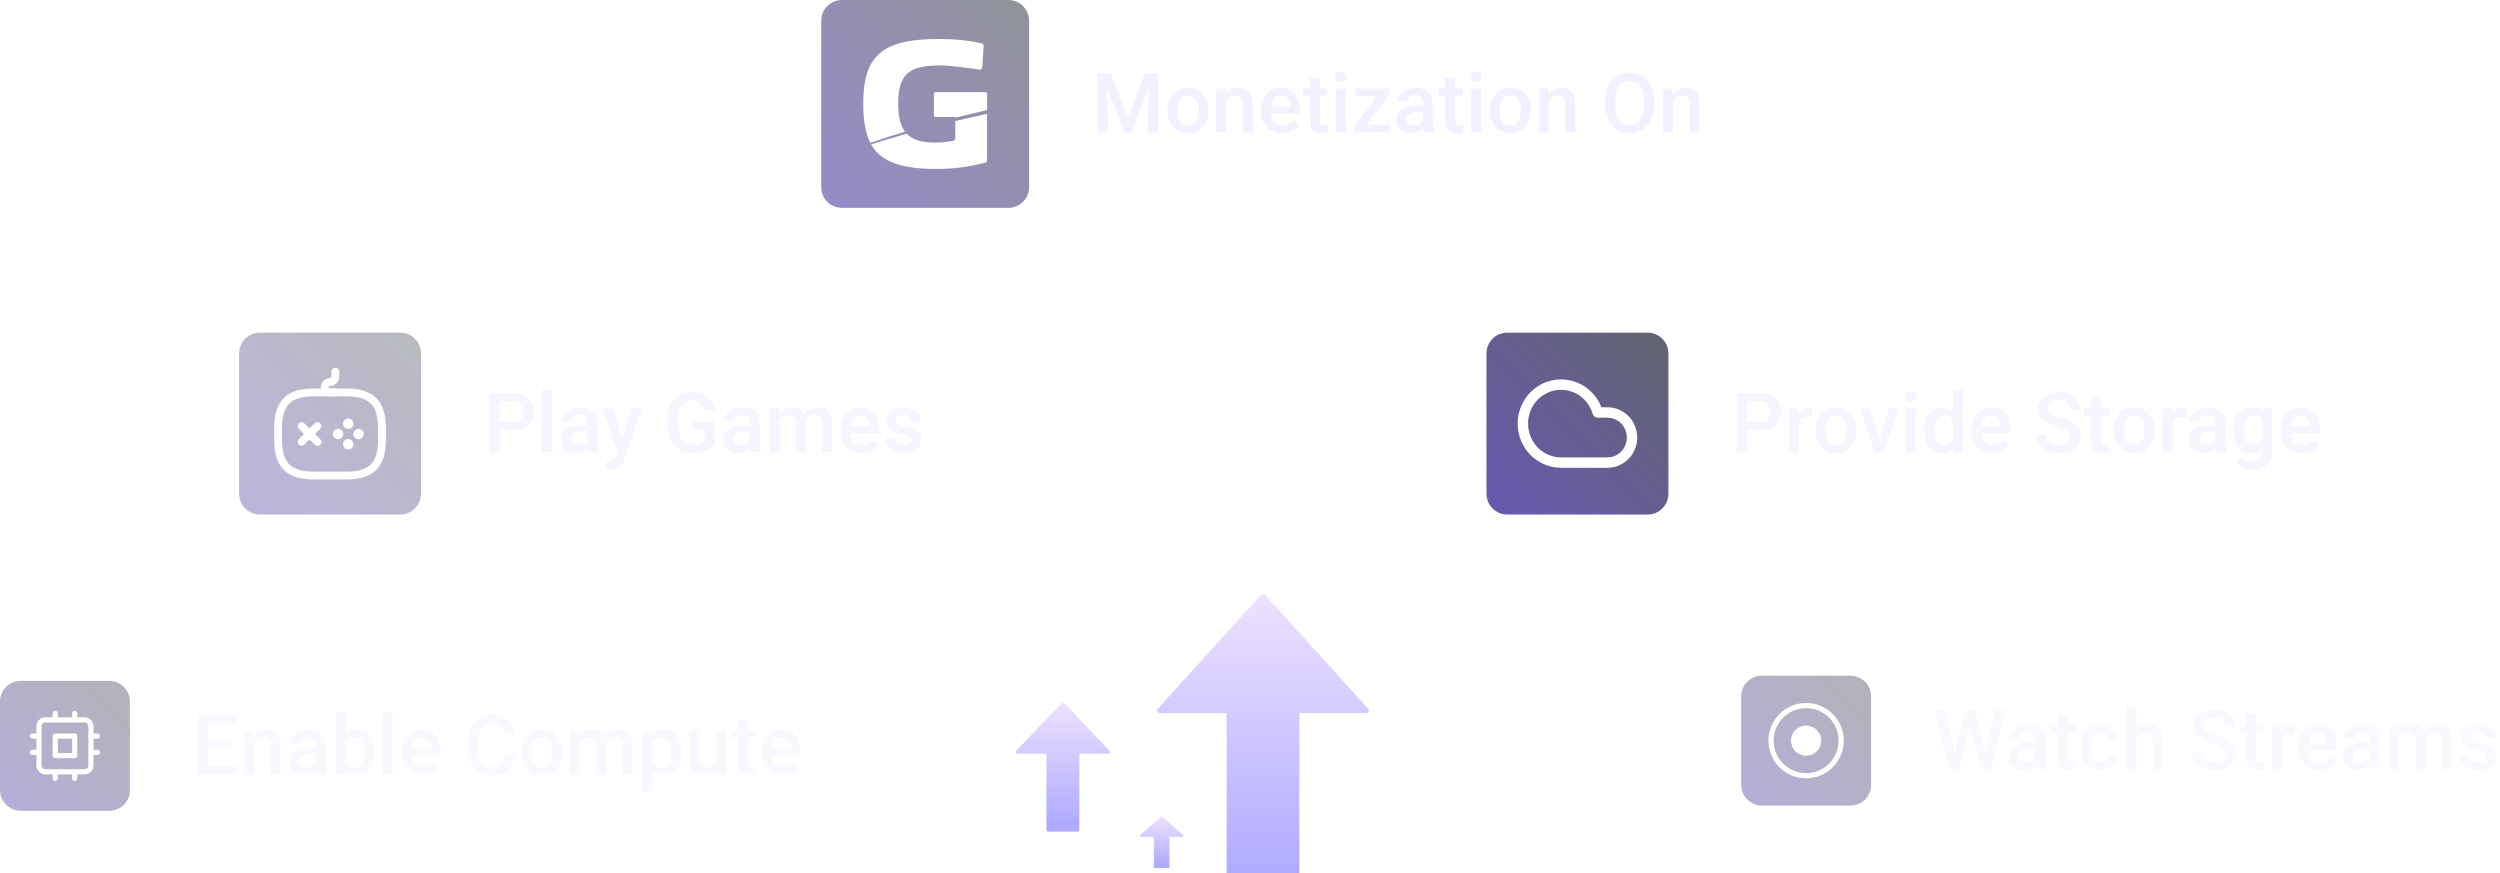 <svg width="481" height="168" viewBox="0 0 481 168" fill="none" xmlns="http://www.w3.org/2000/svg">
<g style="mix-blend-mode:plus-lighter">
<path d="M158 4C158 1.791 159.791 0 162 0H194C196.209 0 198 1.791 198 4V36C198 38.209 196.209 40 194 40H162C159.791 40 158 38.209 158 36V4Z" fill="url(#paint0_linear_1_7)" fill-opacity="0.5"/>
<g clip-path="url(#clip0_1_7)">
<path d="M173.95 25.077C173.928 25.041 173.902 25.006 173.88 24.971C173.851 24.926 173.825 24.875 173.796 24.827C173.129 23.672 172.814 22.1 172.814 19.893C172.814 14.362 174.778 12.585 180.892 12.585C182.849 12.585 186.994 13.175 188.447 13.39C188.726 13.432 188.979 13.223 188.995 12.944L189.246 8.838C189.262 8.601 189.098 8.386 188.867 8.338C186.192 7.75 183.718 7.5 180.658 7.5C169.76 7.5 166.084 10.647 166.084 19.966C166.084 22.616 166.379 24.721 166.989 26.401L167.034 26.536C167.034 26.536 167.046 26.565 167.05 26.578C167.05 26.578 167.184 26.96 167.444 27.47C169.34 26.828 172.182 25.917 174.123 25.323C174.065 25.247 174.008 25.163 173.95 25.076L173.95 25.077Z" fill="white"/>
<path d="M189.596 17.727H180C179.824 17.727 179.68 17.872 179.68 18.048V22.186C179.68 22.363 179.824 22.507 180 22.507H183.802V22.651C185.833 22.138 187.87 21.65 189.916 21.185V18.048C189.916 17.871 189.772 17.727 189.596 17.727V17.727Z" fill="white"/>
<path d="M183.798 26.616C183.798 26.851 183.631 27.049 183.4 27.091L183.268 27.114C182.085 27.326 180.982 27.428 179.888 27.428C177.739 27.428 176.224 27.066 175.118 26.286C174.938 26.161 174.778 26.029 174.633 25.892C174.579 25.84 174.521 25.783 174.457 25.715C172.554 26.261 169.564 27.159 167.604 27.768C167.63 27.814 167.659 27.861 167.688 27.91C167.701 27.932 167.717 27.958 167.73 27.98C167.765 28.038 167.797 28.093 167.832 28.15C167.848 28.173 167.864 28.198 167.877 28.221C167.929 28.298 167.977 28.378 168.031 28.455C168.031 28.455 168.051 28.484 168.06 28.497L168.15 28.619C170.139 31.304 173.828 32.501 180.109 32.501C183.407 32.501 186.07 32.164 189.538 31.301C189.753 31.246 189.907 31.054 189.907 30.832V21.904C187.863 22.347 185.835 22.807 183.801 23.291L183.798 26.617L183.798 26.616Z" fill="white"/>
</g>
<path d="M211.953 14.125H213.703L216.992 22.898L220.273 14.125H222.023L217.68 25.5H216.289L211.953 14.125ZM211.156 14.125H212.82L213.109 21.719V25.5H211.156V14.125ZM221.156 14.125H222.828V25.5H220.867V21.719L221.156 14.125ZM224.609 21.367V21.188C224.609 20.578 224.698 20.013 224.875 19.492C225.052 18.966 225.307 18.51 225.641 18.125C225.979 17.734 226.391 17.432 226.875 17.219C227.365 17 227.917 16.891 228.531 16.891C229.151 16.891 229.703 17 230.188 17.219C230.677 17.432 231.091 17.734 231.43 18.125C231.768 18.51 232.026 18.966 232.203 19.492C232.38 20.013 232.469 20.578 232.469 21.188V21.367C232.469 21.977 232.38 22.542 232.203 23.062C232.026 23.583 231.768 24.039 231.43 24.43C231.091 24.815 230.68 25.117 230.195 25.336C229.711 25.549 229.161 25.656 228.547 25.656C227.927 25.656 227.372 25.549 226.883 25.336C226.398 25.117 225.987 24.815 225.648 24.43C225.31 24.039 225.052 23.583 224.875 23.062C224.698 22.542 224.609 21.977 224.609 21.367ZM226.492 21.188V21.367C226.492 21.747 226.531 22.107 226.609 22.445C226.688 22.784 226.81 23.081 226.977 23.336C227.143 23.591 227.357 23.792 227.617 23.938C227.878 24.083 228.188 24.156 228.547 24.156C228.896 24.156 229.198 24.083 229.453 23.938C229.714 23.792 229.927 23.591 230.094 23.336C230.26 23.081 230.383 22.784 230.461 22.445C230.544 22.107 230.586 21.747 230.586 21.367V21.188C230.586 20.812 230.544 20.458 230.461 20.125C230.383 19.787 230.258 19.487 230.086 19.227C229.919 18.966 229.706 18.763 229.445 18.617C229.19 18.466 228.885 18.391 228.531 18.391C228.177 18.391 227.87 18.466 227.609 18.617C227.354 18.763 227.143 18.966 226.977 19.227C226.81 19.487 226.688 19.787 226.609 20.125C226.531 20.458 226.492 20.812 226.492 21.188ZM235.914 18.852V25.5H234.031V17.047H235.805L235.914 18.852ZM235.578 20.961L234.969 20.953C234.974 20.354 235.057 19.805 235.219 19.305C235.385 18.805 235.615 18.375 235.906 18.016C236.203 17.656 236.557 17.38 236.969 17.188C237.38 16.99 237.839 16.891 238.344 16.891C238.75 16.891 239.117 16.948 239.445 17.062C239.779 17.172 240.062 17.352 240.297 17.602C240.536 17.852 240.719 18.177 240.844 18.578C240.969 18.974 241.031 19.461 241.031 20.039V25.5H239.141V20.031C239.141 19.625 239.081 19.305 238.961 19.07C238.846 18.831 238.677 18.662 238.453 18.562C238.234 18.458 237.961 18.406 237.633 18.406C237.31 18.406 237.021 18.474 236.766 18.609C236.51 18.745 236.294 18.93 236.117 19.164C235.945 19.398 235.812 19.669 235.719 19.977C235.625 20.284 235.578 20.612 235.578 20.961ZM246.68 25.656C246.055 25.656 245.49 25.555 244.984 25.352C244.484 25.143 244.057 24.854 243.703 24.484C243.354 24.115 243.086 23.68 242.898 23.18C242.711 22.68 242.617 22.141 242.617 21.562V21.25C242.617 20.588 242.714 19.99 242.906 19.453C243.099 18.917 243.367 18.458 243.711 18.078C244.055 17.693 244.461 17.398 244.93 17.195C245.398 16.992 245.906 16.891 246.453 16.891C247.057 16.891 247.586 16.992 248.039 17.195C248.492 17.398 248.867 17.685 249.164 18.055C249.466 18.419 249.69 18.854 249.836 19.359C249.987 19.865 250.062 20.422 250.062 21.031V21.836H243.531V20.484H248.203V20.336C248.193 19.997 248.125 19.68 248 19.383C247.88 19.086 247.695 18.846 247.445 18.664C247.195 18.482 246.862 18.391 246.445 18.391C246.133 18.391 245.854 18.458 245.609 18.594C245.37 18.724 245.169 18.914 245.008 19.164C244.846 19.414 244.721 19.716 244.633 20.07C244.549 20.419 244.508 20.812 244.508 21.25V21.562C244.508 21.932 244.557 22.276 244.656 22.594C244.76 22.906 244.911 23.18 245.109 23.414C245.307 23.648 245.547 23.833 245.828 23.969C246.109 24.099 246.43 24.164 246.789 24.164C247.242 24.164 247.646 24.073 248 23.891C248.354 23.708 248.661 23.451 248.922 23.117L249.914 24.078C249.732 24.344 249.495 24.599 249.203 24.844C248.911 25.083 248.555 25.279 248.133 25.43C247.716 25.581 247.232 25.656 246.68 25.656ZM255.406 17.047V18.422H250.641V17.047H255.406ZM252.016 14.977H253.898V23.164C253.898 23.424 253.935 23.625 254.008 23.766C254.086 23.901 254.193 23.992 254.328 24.039C254.464 24.086 254.622 24.109 254.805 24.109C254.935 24.109 255.06 24.102 255.18 24.086C255.299 24.07 255.396 24.055 255.469 24.039L255.477 25.477C255.32 25.523 255.138 25.565 254.93 25.602C254.727 25.638 254.492 25.656 254.227 25.656C253.794 25.656 253.411 25.581 253.078 25.43C252.745 25.273 252.484 25.021 252.297 24.672C252.109 24.323 252.016 23.859 252.016 23.281V14.977ZM258.875 17.047V25.5H256.984V17.047H258.875ZM256.859 14.828C256.859 14.542 256.953 14.305 257.141 14.117C257.333 13.925 257.599 13.828 257.938 13.828C258.271 13.828 258.534 13.925 258.727 14.117C258.919 14.305 259.016 14.542 259.016 14.828C259.016 15.109 258.919 15.344 258.727 15.531C258.534 15.719 258.271 15.812 257.938 15.812C257.599 15.812 257.333 15.719 257.141 15.531C256.953 15.344 256.859 15.109 256.859 14.828ZM267.477 24V25.5H261.18V24H267.477ZM267.305 18.219L261.82 25.5H260.602V24.289L266.055 17.047H267.305V18.219ZM266.578 17.047V18.547H260.695V17.047H266.578ZM273.75 23.805V19.773C273.75 19.471 273.695 19.211 273.586 18.992C273.477 18.773 273.31 18.604 273.086 18.484C272.867 18.365 272.591 18.305 272.258 18.305C271.951 18.305 271.685 18.357 271.461 18.461C271.237 18.565 271.062 18.706 270.938 18.883C270.812 19.06 270.75 19.26 270.75 19.484H268.875C268.875 19.151 268.956 18.828 269.117 18.516C269.279 18.203 269.513 17.924 269.82 17.68C270.128 17.435 270.495 17.242 270.922 17.102C271.349 16.961 271.828 16.891 272.359 16.891C272.995 16.891 273.557 16.997 274.047 17.211C274.542 17.424 274.93 17.747 275.211 18.18C275.497 18.607 275.641 19.143 275.641 19.789V23.547C275.641 23.932 275.667 24.279 275.719 24.586C275.776 24.888 275.857 25.151 275.961 25.375V25.5H274.031C273.943 25.297 273.872 25.039 273.82 24.727C273.773 24.409 273.75 24.102 273.75 23.805ZM274.023 20.359L274.039 21.523H272.688C272.339 21.523 272.031 21.557 271.766 21.625C271.5 21.688 271.279 21.781 271.102 21.906C270.924 22.031 270.792 22.182 270.703 22.359C270.615 22.537 270.57 22.737 270.57 22.961C270.57 23.185 270.622 23.391 270.727 23.578C270.831 23.76 270.982 23.904 271.18 24.008C271.383 24.112 271.628 24.164 271.914 24.164C272.299 24.164 272.635 24.086 272.922 23.93C273.214 23.768 273.443 23.573 273.609 23.344C273.776 23.109 273.865 22.888 273.875 22.68L274.484 23.516C274.422 23.729 274.315 23.958 274.164 24.203C274.013 24.448 273.815 24.682 273.57 24.906C273.331 25.125 273.042 25.305 272.703 25.445C272.37 25.586 271.984 25.656 271.547 25.656C270.995 25.656 270.503 25.547 270.07 25.328C269.638 25.104 269.299 24.805 269.055 24.43C268.81 24.049 268.688 23.62 268.688 23.141C268.688 22.693 268.771 22.297 268.938 21.953C269.109 21.604 269.359 21.312 269.688 21.078C270.021 20.844 270.427 20.667 270.906 20.547C271.385 20.422 271.932 20.359 272.547 20.359H274.023ZM281.484 17.047V18.422H276.719V17.047H281.484ZM278.094 14.977H279.977V23.164C279.977 23.424 280.013 23.625 280.086 23.766C280.164 23.901 280.271 23.992 280.406 24.039C280.542 24.086 280.701 24.109 280.883 24.109C281.013 24.109 281.138 24.102 281.258 24.086C281.378 24.07 281.474 24.055 281.547 24.039L281.555 25.477C281.398 25.523 281.216 25.565 281.008 25.602C280.805 25.638 280.57 25.656 280.305 25.656C279.872 25.656 279.49 25.581 279.156 25.43C278.823 25.273 278.562 25.021 278.375 24.672C278.188 24.323 278.094 23.859 278.094 23.281V14.977ZM284.953 17.047V25.5H283.062V17.047H284.953ZM282.938 14.828C282.938 14.542 283.031 14.305 283.219 14.117C283.411 13.925 283.677 13.828 284.016 13.828C284.349 13.828 284.612 13.925 284.805 14.117C284.997 14.305 285.094 14.542 285.094 14.828C285.094 15.109 284.997 15.344 284.805 15.531C284.612 15.719 284.349 15.812 284.016 15.812C283.677 15.812 283.411 15.719 283.219 15.531C283.031 15.344 282.938 15.109 282.938 14.828ZM286.656 21.367V21.188C286.656 20.578 286.745 20.013 286.922 19.492C287.099 18.966 287.354 18.51 287.688 18.125C288.026 17.734 288.438 17.432 288.922 17.219C289.411 17 289.964 16.891 290.578 16.891C291.198 16.891 291.75 17 292.234 17.219C292.724 17.432 293.138 17.734 293.477 18.125C293.815 18.51 294.073 18.966 294.25 19.492C294.427 20.013 294.516 20.578 294.516 21.188V21.367C294.516 21.977 294.427 22.542 294.25 23.062C294.073 23.583 293.815 24.039 293.477 24.43C293.138 24.815 292.727 25.117 292.242 25.336C291.758 25.549 291.208 25.656 290.594 25.656C289.974 25.656 289.419 25.549 288.93 25.336C288.445 25.117 288.034 24.815 287.695 24.43C287.357 24.039 287.099 23.583 286.922 23.062C286.745 22.542 286.656 21.977 286.656 21.367ZM288.539 21.188V21.367C288.539 21.747 288.578 22.107 288.656 22.445C288.734 22.784 288.857 23.081 289.023 23.336C289.19 23.591 289.404 23.792 289.664 23.938C289.924 24.083 290.234 24.156 290.594 24.156C290.943 24.156 291.245 24.083 291.5 23.938C291.76 23.792 291.974 23.591 292.141 23.336C292.307 23.081 292.43 22.784 292.508 22.445C292.591 22.107 292.633 21.747 292.633 21.367V21.188C292.633 20.812 292.591 20.458 292.508 20.125C292.43 19.787 292.305 19.487 292.133 19.227C291.966 18.966 291.753 18.763 291.492 18.617C291.237 18.466 290.932 18.391 290.578 18.391C290.224 18.391 289.917 18.466 289.656 18.617C289.401 18.763 289.19 18.966 289.023 19.227C288.857 19.487 288.734 19.787 288.656 20.125C288.578 20.458 288.539 20.812 288.539 21.188ZM297.961 18.852V25.5H296.078V17.047H297.852L297.961 18.852ZM297.625 20.961L297.016 20.953C297.021 20.354 297.104 19.805 297.266 19.305C297.432 18.805 297.661 18.375 297.953 18.016C298.25 17.656 298.604 17.38 299.016 17.188C299.427 16.99 299.885 16.891 300.391 16.891C300.797 16.891 301.164 16.948 301.492 17.062C301.826 17.172 302.109 17.352 302.344 17.602C302.583 17.852 302.766 18.177 302.891 18.578C303.016 18.974 303.078 19.461 303.078 20.039V25.5H301.188V20.031C301.188 19.625 301.128 19.305 301.008 19.07C300.893 18.831 300.724 18.662 300.5 18.562C300.281 18.458 300.008 18.406 299.68 18.406C299.357 18.406 299.068 18.474 298.812 18.609C298.557 18.745 298.341 18.93 298.164 19.164C297.992 19.398 297.859 19.669 297.766 19.977C297.672 20.284 297.625 20.612 297.625 20.961ZM318.242 19.5V20.125C318.242 20.984 318.13 21.755 317.906 22.438C317.682 23.12 317.362 23.701 316.945 24.18C316.534 24.659 316.039 25.026 315.461 25.281C314.883 25.531 314.242 25.656 313.539 25.656C312.841 25.656 312.203 25.531 311.625 25.281C311.052 25.026 310.555 24.659 310.133 24.18C309.711 23.701 309.383 23.12 309.148 22.438C308.919 21.755 308.805 20.984 308.805 20.125V19.5C308.805 18.641 308.919 17.872 309.148 17.195C309.378 16.513 309.701 15.932 310.117 15.453C310.539 14.969 311.036 14.602 311.609 14.352C312.188 14.096 312.826 13.969 313.523 13.969C314.227 13.969 314.867 14.096 315.445 14.352C316.023 14.602 316.521 14.969 316.938 15.453C317.354 15.932 317.674 16.513 317.898 17.195C318.128 17.872 318.242 18.641 318.242 19.5ZM316.281 20.125V19.484C316.281 18.849 316.219 18.289 316.094 17.805C315.974 17.315 315.794 16.906 315.555 16.578C315.32 16.245 315.031 15.995 314.688 15.828C314.344 15.656 313.956 15.57 313.523 15.57C313.091 15.57 312.706 15.656 312.367 15.828C312.029 15.995 311.74 16.245 311.5 16.578C311.266 16.906 311.086 17.315 310.961 17.805C310.836 18.289 310.773 18.849 310.773 19.484V20.125C310.773 20.76 310.836 21.323 310.961 21.812C311.086 22.302 311.268 22.716 311.508 23.055C311.753 23.388 312.044 23.641 312.383 23.812C312.721 23.979 313.107 24.062 313.539 24.062C313.977 24.062 314.365 23.979 314.703 23.812C315.042 23.641 315.328 23.388 315.562 23.055C315.797 22.716 315.974 22.302 316.094 21.812C316.219 21.323 316.281 20.76 316.281 20.125ZM321.883 18.852V25.5H320V17.047H321.773L321.883 18.852ZM321.547 20.961L320.938 20.953C320.943 20.354 321.026 19.805 321.188 19.305C321.354 18.805 321.583 18.375 321.875 18.016C322.172 17.656 322.526 17.38 322.938 17.188C323.349 16.99 323.807 16.891 324.312 16.891C324.719 16.891 325.086 16.948 325.414 17.062C325.747 17.172 326.031 17.352 326.266 17.602C326.505 17.852 326.688 18.177 326.812 18.578C326.938 18.974 327 19.461 327 20.039V25.5H325.109V20.031C325.109 19.625 325.049 19.305 324.93 19.07C324.815 18.831 324.646 18.662 324.422 18.562C324.203 18.458 323.93 18.406 323.602 18.406C323.279 18.406 322.99 18.474 322.734 18.609C322.479 18.745 322.263 18.93 322.086 19.164C321.914 19.398 321.781 19.669 321.688 19.977C321.594 20.284 321.547 20.612 321.547 20.961Z" fill="#F2F1FF"/>
</g>
<g style="mix-blend-mode:plus-lighter" opacity="0.8">
<path d="M46 68C46 65.791 47.791 64 50 64H77C79.209 64 81 65.791 81 68V95C81 97.209 79.209 99 77 99H50C47.791 99 46 97.209 46 95V68Z" fill="url(#paint1_linear_1_7)" fill-opacity="0.4"/>
<path d="M61.072 81.96L58.022 85.01" stroke="white" stroke-width="1.5" stroke-miterlimit="10" stroke-linecap="round" stroke-linejoin="round"/>
<path d="M58.05 81.99L61.1 85.04" stroke="white" stroke-width="1.5" stroke-miterlimit="10" stroke-linecap="round" stroke-linejoin="round"/>
<path d="M65.031 83.5H65.043" stroke="white" stroke-width="2" stroke-miterlimit="10" stroke-linecap="round" stroke-linejoin="round"/>
<path d="M68.971 83.5H68.982" stroke="white" stroke-width="2" stroke-miterlimit="10" stroke-linecap="round" stroke-linejoin="round"/>
<path d="M67.001 85.482V85.461" stroke="white" stroke-width="2" stroke-miterlimit="10" stroke-linecap="round" stroke-linejoin="round"/>
<path d="M67.001 81.541V81.52" stroke="white" stroke-width="2" stroke-miterlimit="10" stroke-linecap="round" stroke-linejoin="round"/>
<path d="M60.5 91.5H66.5C71.5 91.5 73.5 89.5 73.5 84.5V82.5C73.5 77.5 71.5 75.5 66.5 75.5H60.5C55.5 75.5 53.5 77.5 53.5 82.5V84.5C53.5 89.5 55.5 91.5 60.5 91.5Z" stroke="white" stroke-width="1.5" stroke-linecap="round" stroke-linejoin="round"/>
<path d="M64.51 71.5L64.501 72.51C64.49 73.06 64.05 73.5 63.501 73.5H63.471C62.92 73.5 62.48 73.95 62.48 74.5C62.48 75.05 62.931 75.5 63.48 75.5H64.481" stroke="white" stroke-width="1.5" stroke-linecap="round" stroke-linejoin="round"/>
<path d="M98.477 82.758H95.516V81.203H98.477C98.992 81.203 99.409 81.12 99.727 80.953C100.044 80.787 100.276 80.557 100.422 80.266C100.573 79.969 100.648 79.63 100.648 79.25C100.648 78.891 100.573 78.555 100.422 78.242C100.276 77.924 100.044 77.669 99.727 77.477C99.409 77.284 98.992 77.188 98.477 77.188H96.117V87H94.156V75.625H98.477C99.357 75.625 100.104 75.781 100.719 76.094C101.339 76.401 101.81 76.828 102.133 77.375C102.456 77.917 102.617 78.537 102.617 79.234C102.617 79.969 102.456 80.599 102.133 81.125C101.81 81.651 101.339 82.055 100.719 82.336C100.104 82.617 99.357 82.758 98.477 82.758ZM106.203 75V87H104.312V75H106.203ZM113.031 85.305V81.273C113.031 80.971 112.977 80.711 112.867 80.492C112.758 80.273 112.591 80.104 112.367 79.984C112.148 79.865 111.872 79.805 111.539 79.805C111.232 79.805 110.966 79.857 110.742 79.961C110.518 80.065 110.344 80.206 110.219 80.383C110.094 80.56 110.031 80.76 110.031 80.984H108.156C108.156 80.651 108.237 80.328 108.398 80.016C108.56 79.703 108.794 79.424 109.102 79.18C109.409 78.935 109.776 78.742 110.203 78.602C110.63 78.461 111.109 78.391 111.641 78.391C112.276 78.391 112.839 78.497 113.328 78.711C113.823 78.924 114.211 79.247 114.492 79.68C114.779 80.107 114.922 80.643 114.922 81.289V85.047C114.922 85.432 114.948 85.779 115 86.086C115.057 86.388 115.138 86.651 115.242 86.875V87H113.312C113.224 86.797 113.154 86.539 113.102 86.227C113.055 85.909 113.031 85.602 113.031 85.305ZM113.305 81.859L113.32 83.023H111.969C111.62 83.023 111.312 83.057 111.047 83.125C110.781 83.188 110.56 83.281 110.383 83.406C110.206 83.531 110.073 83.682 109.984 83.859C109.896 84.037 109.852 84.237 109.852 84.461C109.852 84.685 109.904 84.891 110.008 85.078C110.112 85.26 110.263 85.404 110.461 85.508C110.664 85.612 110.909 85.664 111.195 85.664C111.581 85.664 111.917 85.586 112.203 85.43C112.495 85.268 112.724 85.073 112.891 84.844C113.057 84.609 113.146 84.388 113.156 84.18L113.766 85.016C113.703 85.229 113.596 85.458 113.445 85.703C113.294 85.948 113.096 86.182 112.852 86.406C112.612 86.625 112.323 86.805 111.984 86.945C111.651 87.086 111.266 87.156 110.828 87.156C110.276 87.156 109.784 87.047 109.352 86.828C108.919 86.604 108.581 86.305 108.336 85.93C108.091 85.549 107.969 85.12 107.969 84.641C107.969 84.193 108.052 83.797 108.219 83.453C108.391 83.104 108.641 82.812 108.969 82.578C109.302 82.344 109.708 82.167 110.188 82.047C110.667 81.922 111.214 81.859 111.828 81.859H113.305ZM119.219 86.078L121.516 78.547H123.531L120.141 88.289C120.062 88.497 119.961 88.724 119.836 88.969C119.711 89.213 119.547 89.445 119.344 89.664C119.146 89.888 118.898 90.068 118.602 90.203C118.305 90.344 117.945 90.414 117.523 90.414C117.357 90.414 117.195 90.398 117.039 90.367C116.888 90.341 116.745 90.312 116.609 90.281L116.602 88.844C116.654 88.849 116.716 88.854 116.789 88.859C116.867 88.865 116.93 88.867 116.977 88.867C117.289 88.867 117.549 88.828 117.758 88.75C117.966 88.677 118.135 88.557 118.266 88.391C118.401 88.224 118.516 88 118.609 87.719L119.219 86.078ZM117.922 78.547L119.93 84.875L120.266 86.859L118.961 87.195L115.891 78.547H117.922ZM137.516 81.188V85.531C137.354 85.745 137.102 85.979 136.758 86.234C136.419 86.484 135.969 86.701 135.406 86.883C134.844 87.065 134.143 87.156 133.305 87.156C132.591 87.156 131.938 87.037 131.344 86.797C130.75 86.552 130.237 86.195 129.805 85.727C129.378 85.258 129.047 84.688 128.812 84.016C128.578 83.338 128.461 82.568 128.461 81.703V80.914C128.461 80.055 128.568 79.289 128.781 78.617C129 77.94 129.312 77.367 129.719 76.898C130.125 76.43 130.615 76.076 131.188 75.836C131.766 75.591 132.419 75.469 133.148 75.469C134.081 75.469 134.852 75.625 135.461 75.938C136.076 76.245 136.549 76.672 136.883 77.219C137.216 77.766 137.427 78.391 137.516 79.094H135.594C135.531 78.698 135.409 78.344 135.227 78.031C135.049 77.719 134.794 77.474 134.461 77.297C134.133 77.115 133.706 77.023 133.18 77.023C132.727 77.023 132.328 77.109 131.984 77.281C131.641 77.453 131.354 77.706 131.125 78.039C130.901 78.372 130.732 78.779 130.617 79.258C130.503 79.737 130.445 80.284 130.445 80.898V81.703C130.445 82.328 130.51 82.883 130.641 83.367C130.776 83.852 130.969 84.26 131.219 84.594C131.474 84.927 131.784 85.18 132.148 85.352C132.513 85.518 132.924 85.602 133.383 85.602C133.831 85.602 134.198 85.565 134.484 85.492C134.771 85.414 134.997 85.323 135.164 85.219C135.336 85.109 135.469 85.005 135.562 84.906V82.648H133.195V81.188H137.516ZM144.266 85.305V81.273C144.266 80.971 144.211 80.711 144.102 80.492C143.992 80.273 143.826 80.104 143.602 79.984C143.383 79.865 143.107 79.805 142.773 79.805C142.466 79.805 142.201 79.857 141.977 79.961C141.753 80.065 141.578 80.206 141.453 80.383C141.328 80.56 141.266 80.76 141.266 80.984H139.391C139.391 80.651 139.471 80.328 139.633 80.016C139.794 79.703 140.029 79.424 140.336 79.18C140.643 78.935 141.01 78.742 141.438 78.602C141.865 78.461 142.344 78.391 142.875 78.391C143.51 78.391 144.073 78.497 144.562 78.711C145.057 78.924 145.445 79.247 145.727 79.68C146.013 80.107 146.156 80.643 146.156 81.289V85.047C146.156 85.432 146.182 85.779 146.234 86.086C146.292 86.388 146.372 86.651 146.477 86.875V87H144.547C144.458 86.797 144.388 86.539 144.336 86.227C144.289 85.909 144.266 85.602 144.266 85.305ZM144.539 81.859L144.555 83.023H143.203C142.854 83.023 142.547 83.057 142.281 83.125C142.016 83.188 141.794 83.281 141.617 83.406C141.44 83.531 141.307 83.682 141.219 83.859C141.13 84.037 141.086 84.237 141.086 84.461C141.086 84.685 141.138 84.891 141.242 85.078C141.346 85.26 141.497 85.404 141.695 85.508C141.898 85.612 142.143 85.664 142.43 85.664C142.815 85.664 143.151 85.586 143.438 85.43C143.729 85.268 143.958 85.073 144.125 84.844C144.292 84.609 144.38 84.388 144.391 84.18L145 85.016C144.938 85.229 144.831 85.458 144.68 85.703C144.529 85.948 144.331 86.182 144.086 86.406C143.846 86.625 143.557 86.805 143.219 86.945C142.885 87.086 142.5 87.156 142.062 87.156C141.51 87.156 141.018 87.047 140.586 86.828C140.154 86.604 139.815 86.305 139.57 85.93C139.326 85.549 139.203 85.12 139.203 84.641C139.203 84.193 139.286 83.797 139.453 83.453C139.625 83.104 139.875 82.812 140.203 82.578C140.536 82.344 140.943 82.167 141.422 82.047C141.901 81.922 142.448 81.859 143.062 81.859H144.539ZM150.008 80.266V87H148.125V78.547H149.898L150.008 80.266ZM149.703 82.461L149.062 82.453C149.062 81.87 149.135 81.331 149.281 80.836C149.427 80.341 149.641 79.912 149.922 79.547C150.203 79.177 150.552 78.893 150.969 78.695C151.391 78.492 151.878 78.391 152.43 78.391C152.815 78.391 153.167 78.448 153.484 78.562C153.807 78.672 154.086 78.846 154.32 79.086C154.56 79.326 154.742 79.633 154.867 80.008C154.997 80.383 155.062 80.836 155.062 81.367V87H153.18V81.531C153.18 81.12 153.117 80.797 152.992 80.562C152.872 80.328 152.698 80.162 152.469 80.062C152.245 79.958 151.977 79.906 151.664 79.906C151.31 79.906 151.008 79.974 150.758 80.109C150.513 80.245 150.312 80.43 150.156 80.664C150 80.898 149.885 81.169 149.812 81.477C149.74 81.784 149.703 82.112 149.703 82.461ZM154.945 81.961L154.062 82.156C154.062 81.646 154.133 81.164 154.273 80.711C154.419 80.253 154.63 79.852 154.906 79.508C155.188 79.159 155.534 78.885 155.945 78.688C156.357 78.49 156.828 78.391 157.359 78.391C157.792 78.391 158.177 78.451 158.516 78.57C158.859 78.685 159.151 78.867 159.391 79.117C159.63 79.367 159.812 79.693 159.938 80.094C160.062 80.49 160.125 80.969 160.125 81.531V87H158.234V81.523C158.234 81.096 158.172 80.766 158.047 80.531C157.927 80.297 157.755 80.135 157.531 80.047C157.307 79.953 157.039 79.906 156.727 79.906C156.435 79.906 156.177 79.961 155.953 80.07C155.734 80.174 155.549 80.323 155.398 80.516C155.247 80.703 155.133 80.919 155.055 81.164C154.982 81.409 154.945 81.674 154.945 81.961ZM165.789 87.156C165.164 87.156 164.599 87.055 164.094 86.852C163.594 86.643 163.167 86.354 162.812 85.984C162.464 85.615 162.195 85.18 162.008 84.68C161.82 84.18 161.727 83.641 161.727 83.062V82.75C161.727 82.088 161.823 81.49 162.016 80.953C162.208 80.417 162.477 79.958 162.82 79.578C163.164 79.193 163.57 78.898 164.039 78.695C164.508 78.492 165.016 78.391 165.562 78.391C166.167 78.391 166.695 78.492 167.148 78.695C167.602 78.898 167.977 79.185 168.273 79.555C168.576 79.919 168.799 80.354 168.945 80.859C169.096 81.365 169.172 81.922 169.172 82.531V83.336H162.641V81.984H167.312V81.836C167.302 81.497 167.234 81.18 167.109 80.883C166.99 80.586 166.805 80.346 166.555 80.164C166.305 79.982 165.971 79.891 165.555 79.891C165.242 79.891 164.964 79.958 164.719 80.094C164.479 80.224 164.279 80.414 164.117 80.664C163.956 80.914 163.831 81.216 163.742 81.57C163.659 81.919 163.617 82.312 163.617 82.75V83.062C163.617 83.432 163.667 83.776 163.766 84.094C163.87 84.406 164.021 84.68 164.219 84.914C164.417 85.148 164.656 85.333 164.938 85.469C165.219 85.599 165.539 85.664 165.898 85.664C166.352 85.664 166.755 85.573 167.109 85.391C167.464 85.208 167.771 84.951 168.031 84.617L169.023 85.578C168.841 85.844 168.604 86.099 168.312 86.344C168.021 86.583 167.664 86.779 167.242 86.93C166.826 87.081 166.341 87.156 165.789 87.156ZM175.383 84.711C175.383 84.523 175.336 84.354 175.242 84.203C175.148 84.047 174.969 83.906 174.703 83.781C174.443 83.656 174.057 83.542 173.547 83.438C173.099 83.338 172.688 83.221 172.312 83.086C171.943 82.945 171.625 82.776 171.359 82.578C171.094 82.38 170.888 82.146 170.742 81.875C170.596 81.604 170.523 81.292 170.523 80.938C170.523 80.594 170.599 80.268 170.75 79.961C170.901 79.654 171.117 79.383 171.398 79.148C171.68 78.914 172.021 78.729 172.422 78.594C172.828 78.458 173.281 78.391 173.781 78.391C174.49 78.391 175.096 78.51 175.602 78.75C176.112 78.984 176.503 79.305 176.773 79.711C177.044 80.112 177.18 80.565 177.18 81.07H175.297C175.297 80.846 175.24 80.638 175.125 80.445C175.016 80.247 174.849 80.088 174.625 79.969C174.401 79.844 174.12 79.781 173.781 79.781C173.458 79.781 173.19 79.833 172.977 79.938C172.768 80.037 172.612 80.167 172.508 80.328C172.409 80.49 172.359 80.667 172.359 80.859C172.359 81 172.385 81.128 172.438 81.242C172.495 81.352 172.589 81.453 172.719 81.547C172.849 81.635 173.026 81.719 173.25 81.797C173.479 81.875 173.766 81.951 174.109 82.023C174.755 82.159 175.31 82.333 175.773 82.547C176.242 82.755 176.602 83.026 176.852 83.359C177.102 83.688 177.227 84.104 177.227 84.609C177.227 84.984 177.146 85.328 176.984 85.641C176.828 85.948 176.599 86.216 176.297 86.445C175.995 86.669 175.633 86.844 175.211 86.969C174.794 87.094 174.326 87.156 173.805 87.156C173.039 87.156 172.391 87.021 171.859 86.75C171.328 86.474 170.924 86.122 170.648 85.695C170.378 85.263 170.242 84.815 170.242 84.352H172.062C172.083 84.701 172.18 84.979 172.352 85.188C172.529 85.391 172.747 85.539 173.008 85.633C173.273 85.721 173.547 85.766 173.828 85.766C174.167 85.766 174.451 85.721 174.68 85.633C174.909 85.539 175.083 85.414 175.203 85.258C175.323 85.096 175.383 84.914 175.383 84.711Z" fill="#F2F1FF"/>
</g>
<g style="mix-blend-mode:plus-lighter" opacity="0.8">
<path d="M286 68C286 65.791 287.791 64 290 64H317C319.209 64 321 65.791 321 68V95C321 97.209 319.209 99 317 99H290C287.791 99 286 97.209 286 95V68Z" fill="url(#paint2_linear_1_7)" fill-opacity="0.9"/>
<path d="M309.275 89H300.349C298.986 89 297.649 88.612 296.489 87.882C295.329 87.151 294.392 86.106 293.78 84.863C293.169 83.62 292.909 82.227 293.028 80.842C293.148 79.457 293.643 78.132 294.458 77.017C295.272 75.902 296.375 75.04 297.642 74.528C298.91 74.015 300.291 73.872 301.634 74.115C302.976 74.358 304.226 74.977 305.243 75.902C306.26 76.828 307.005 78.024 307.395 79.357H309.275C310.528 79.357 311.73 79.865 312.616 80.769C313.502 81.674 314 82.9 314 84.179C314 85.457 313.502 86.684 312.616 87.588C311.73 88.492 310.528 89 309.275 89Z" stroke="white" stroke-width="2" stroke-linecap="round" stroke-linejoin="round"/>
<path d="M338.477 82.758H335.516V81.203H338.477C338.992 81.203 339.409 81.12 339.727 80.953C340.044 80.787 340.276 80.557 340.422 80.266C340.573 79.969 340.648 79.63 340.648 79.25C340.648 78.891 340.573 78.555 340.422 78.242C340.276 77.924 340.044 77.669 339.727 77.477C339.409 77.284 338.992 77.188 338.477 77.188H336.117V87H334.156V75.625H338.477C339.357 75.625 340.104 75.781 340.719 76.094C341.339 76.401 341.81 76.828 342.133 77.375C342.456 77.917 342.617 78.537 342.617 79.234C342.617 79.969 342.456 80.599 342.133 81.125C341.81 81.651 341.339 82.055 340.719 82.336C340.104 82.617 339.357 82.758 338.477 82.758ZM346.078 80.156V87H344.195V78.547H345.992L346.078 80.156ZM348.664 78.492L348.648 80.242C348.534 80.221 348.409 80.206 348.273 80.195C348.143 80.185 348.013 80.18 347.883 80.18C347.56 80.18 347.276 80.227 347.031 80.32C346.786 80.409 346.581 80.539 346.414 80.711C346.253 80.878 346.128 81.081 346.039 81.32C345.951 81.56 345.898 81.828 345.883 82.125L345.453 82.156C345.453 81.625 345.505 81.133 345.609 80.68C345.714 80.227 345.87 79.828 346.078 79.484C346.292 79.141 346.557 78.872 346.875 78.68C347.198 78.487 347.57 78.391 347.992 78.391C348.107 78.391 348.229 78.401 348.359 78.422C348.495 78.443 348.596 78.466 348.664 78.492ZM349.281 82.867V82.688C349.281 82.078 349.37 81.513 349.547 80.992C349.724 80.466 349.979 80.01 350.312 79.625C350.651 79.234 351.062 78.932 351.547 78.719C352.036 78.5 352.589 78.391 353.203 78.391C353.823 78.391 354.375 78.5 354.859 78.719C355.349 78.932 355.763 79.234 356.102 79.625C356.44 80.01 356.698 80.466 356.875 80.992C357.052 81.513 357.141 82.078 357.141 82.688V82.867C357.141 83.477 357.052 84.042 356.875 84.562C356.698 85.083 356.44 85.539 356.102 85.93C355.763 86.315 355.352 86.617 354.867 86.836C354.383 87.049 353.833 87.156 353.219 87.156C352.599 87.156 352.044 87.049 351.555 86.836C351.07 86.617 350.659 86.315 350.32 85.93C349.982 85.539 349.724 85.083 349.547 84.562C349.37 84.042 349.281 83.477 349.281 82.867ZM351.164 82.688V82.867C351.164 83.247 351.203 83.607 351.281 83.945C351.359 84.284 351.482 84.581 351.648 84.836C351.815 85.091 352.029 85.292 352.289 85.438C352.549 85.583 352.859 85.656 353.219 85.656C353.568 85.656 353.87 85.583 354.125 85.438C354.385 85.292 354.599 85.091 354.766 84.836C354.932 84.581 355.055 84.284 355.133 83.945C355.216 83.607 355.258 83.247 355.258 82.867V82.688C355.258 82.312 355.216 81.958 355.133 81.625C355.055 81.287 354.93 80.987 354.758 80.727C354.591 80.466 354.378 80.263 354.117 80.117C353.862 79.966 353.557 79.891 353.203 79.891C352.849 79.891 352.542 79.966 352.281 80.117C352.026 80.263 351.815 80.466 351.648 80.727C351.482 80.987 351.359 81.287 351.281 81.625C351.203 81.958 351.164 82.312 351.164 82.688ZM361.344 85.508L363.414 78.547H365.367L362.43 87H361.211L361.344 85.508ZM359.758 78.547L361.867 85.539L361.969 87H360.75L357.797 78.547H359.758ZM368.547 78.547V87H366.656V78.547H368.547ZM366.531 76.328C366.531 76.042 366.625 75.805 366.812 75.617C367.005 75.424 367.271 75.328 367.609 75.328C367.943 75.328 368.206 75.424 368.398 75.617C368.591 75.805 368.688 76.042 368.688 76.328C368.688 76.609 368.591 76.844 368.398 77.031C368.206 77.219 367.943 77.312 367.609 77.312C367.271 77.312 367.005 77.219 366.812 77.031C366.625 76.844 366.531 76.609 366.531 76.328ZM375.766 85.25V75H377.656V87H375.945L375.766 85.25ZM370.266 82.867V82.703C370.266 82.062 370.341 81.479 370.492 80.953C370.643 80.422 370.862 79.966 371.148 79.586C371.435 79.201 371.784 78.906 372.195 78.703C372.607 78.495 373.07 78.391 373.586 78.391C374.096 78.391 374.544 78.49 374.93 78.688C375.315 78.885 375.643 79.169 375.914 79.539C376.185 79.904 376.401 80.341 376.562 80.852C376.724 81.357 376.839 81.919 376.906 82.539V83.062C376.839 83.667 376.724 84.219 376.562 84.719C376.401 85.219 376.185 85.651 375.914 86.016C375.643 86.38 375.312 86.662 374.922 86.859C374.536 87.057 374.086 87.156 373.57 87.156C373.06 87.156 372.599 87.049 372.188 86.836C371.781 86.622 371.435 86.323 371.148 85.938C370.862 85.552 370.643 85.099 370.492 84.578C370.341 84.052 370.266 83.482 370.266 82.867ZM372.148 82.703V82.867C372.148 83.253 372.182 83.612 372.25 83.945C372.323 84.279 372.435 84.573 372.586 84.828C372.737 85.078 372.932 85.276 373.172 85.422C373.417 85.562 373.708 85.633 374.047 85.633C374.474 85.633 374.826 85.539 375.102 85.352C375.378 85.164 375.594 84.912 375.75 84.594C375.911 84.271 376.021 83.912 376.078 83.516V82.102C376.047 81.794 375.982 81.508 375.883 81.242C375.789 80.977 375.661 80.745 375.5 80.547C375.339 80.344 375.138 80.188 374.898 80.078C374.664 79.963 374.385 79.906 374.062 79.906C373.719 79.906 373.427 79.979 373.188 80.125C372.948 80.271 372.75 80.471 372.594 80.727C372.443 80.982 372.331 81.279 372.258 81.617C372.185 81.956 372.148 82.318 372.148 82.703ZM383.352 87.156C382.727 87.156 382.161 87.055 381.656 86.852C381.156 86.643 380.729 86.354 380.375 85.984C380.026 85.615 379.758 85.18 379.57 84.68C379.383 84.18 379.289 83.641 379.289 83.062V82.75C379.289 82.088 379.385 81.49 379.578 80.953C379.771 80.417 380.039 79.958 380.383 79.578C380.727 79.193 381.133 78.898 381.602 78.695C382.07 78.492 382.578 78.391 383.125 78.391C383.729 78.391 384.258 78.492 384.711 78.695C385.164 78.898 385.539 79.185 385.836 79.555C386.138 79.919 386.362 80.354 386.508 80.859C386.659 81.365 386.734 81.922 386.734 82.531V83.336H380.203V81.984H384.875V81.836C384.865 81.497 384.797 81.18 384.672 80.883C384.552 80.586 384.367 80.346 384.117 80.164C383.867 79.982 383.534 79.891 383.117 79.891C382.805 79.891 382.526 79.958 382.281 80.094C382.042 80.224 381.841 80.414 381.68 80.664C381.518 80.914 381.393 81.216 381.305 81.57C381.221 81.919 381.18 82.312 381.18 82.75V83.062C381.18 83.432 381.229 83.776 381.328 84.094C381.432 84.406 381.583 84.68 381.781 84.914C381.979 85.148 382.219 85.333 382.5 85.469C382.781 85.599 383.102 85.664 383.461 85.664C383.914 85.664 384.318 85.573 384.672 85.391C385.026 85.208 385.333 84.951 385.594 84.617L386.586 85.578C386.404 85.844 386.167 86.099 385.875 86.344C385.583 86.583 385.227 86.779 384.805 86.93C384.388 87.081 383.904 87.156 383.352 87.156ZM398.359 84.07C398.359 83.836 398.323 83.628 398.25 83.445C398.182 83.263 398.06 83.096 397.883 82.945C397.706 82.794 397.456 82.648 397.133 82.508C396.815 82.362 396.409 82.213 395.914 82.062C395.372 81.896 394.872 81.711 394.414 81.508C393.961 81.299 393.565 81.06 393.227 80.789C392.888 80.513 392.625 80.198 392.438 79.844C392.25 79.484 392.156 79.07 392.156 78.602C392.156 78.138 392.253 77.716 392.445 77.336C392.643 76.956 392.922 76.628 393.281 76.352C393.646 76.07 394.076 75.854 394.57 75.703C395.065 75.547 395.612 75.469 396.211 75.469C397.055 75.469 397.781 75.625 398.391 75.938C399.005 76.25 399.477 76.669 399.805 77.195C400.138 77.721 400.305 78.302 400.305 78.938H398.359C398.359 78.562 398.279 78.232 398.117 77.945C397.961 77.654 397.721 77.424 397.398 77.258C397.081 77.091 396.677 77.008 396.188 77.008C395.724 77.008 395.339 77.078 395.031 77.219C394.724 77.359 394.495 77.549 394.344 77.789C394.193 78.029 394.117 78.299 394.117 78.602C394.117 78.815 394.167 79.01 394.266 79.188C394.365 79.359 394.516 79.521 394.719 79.672C394.922 79.818 395.177 79.956 395.484 80.086C395.792 80.216 396.154 80.341 396.57 80.461C397.201 80.648 397.75 80.857 398.219 81.086C398.688 81.31 399.078 81.565 399.391 81.852C399.703 82.138 399.938 82.463 400.094 82.828C400.25 83.188 400.328 83.596 400.328 84.055C400.328 84.534 400.232 84.966 400.039 85.352C399.846 85.732 399.57 86.057 399.211 86.328C398.857 86.594 398.43 86.799 397.93 86.945C397.435 87.086 396.883 87.156 396.273 87.156C395.727 87.156 395.188 87.083 394.656 86.938C394.13 86.792 393.651 86.57 393.219 86.273C392.786 85.971 392.443 85.596 392.188 85.148C391.932 84.695 391.805 84.167 391.805 83.562H393.766C393.766 83.932 393.828 84.247 393.953 84.508C394.083 84.768 394.263 84.982 394.492 85.148C394.721 85.31 394.987 85.43 395.289 85.508C395.596 85.586 395.924 85.625 396.273 85.625C396.732 85.625 397.115 85.56 397.422 85.43C397.734 85.299 397.969 85.117 398.125 84.883C398.281 84.648 398.359 84.378 398.359 84.07ZM405.75 78.547V79.922H400.984V78.547H405.75ZM402.359 76.477H404.242V84.664C404.242 84.924 404.279 85.125 404.352 85.266C404.43 85.401 404.536 85.492 404.672 85.539C404.807 85.586 404.966 85.609 405.148 85.609C405.279 85.609 405.404 85.602 405.523 85.586C405.643 85.57 405.74 85.555 405.812 85.539L405.82 86.977C405.664 87.023 405.482 87.065 405.273 87.102C405.07 87.138 404.836 87.156 404.57 87.156C404.138 87.156 403.755 87.081 403.422 86.93C403.089 86.773 402.828 86.521 402.641 86.172C402.453 85.823 402.359 85.359 402.359 84.781V76.477ZM406.656 82.867V82.688C406.656 82.078 406.745 81.513 406.922 80.992C407.099 80.466 407.354 80.01 407.688 79.625C408.026 79.234 408.438 78.932 408.922 78.719C409.411 78.5 409.964 78.391 410.578 78.391C411.198 78.391 411.75 78.5 412.234 78.719C412.724 78.932 413.138 79.234 413.477 79.625C413.815 80.01 414.073 80.466 414.25 80.992C414.427 81.513 414.516 82.078 414.516 82.688V82.867C414.516 83.477 414.427 84.042 414.25 84.562C414.073 85.083 413.815 85.539 413.477 85.93C413.138 86.315 412.727 86.617 412.242 86.836C411.758 87.049 411.208 87.156 410.594 87.156C409.974 87.156 409.419 87.049 408.93 86.836C408.445 86.617 408.034 86.315 407.695 85.93C407.357 85.539 407.099 85.083 406.922 84.562C406.745 84.042 406.656 83.477 406.656 82.867ZM408.539 82.688V82.867C408.539 83.247 408.578 83.607 408.656 83.945C408.734 84.284 408.857 84.581 409.023 84.836C409.19 85.091 409.404 85.292 409.664 85.438C409.924 85.583 410.234 85.656 410.594 85.656C410.943 85.656 411.245 85.583 411.5 85.438C411.76 85.292 411.974 85.091 412.141 84.836C412.307 84.581 412.43 84.284 412.508 83.945C412.591 83.607 412.633 83.247 412.633 82.867V82.688C412.633 82.312 412.591 81.958 412.508 81.625C412.43 81.287 412.305 80.987 412.133 80.727C411.966 80.466 411.753 80.263 411.492 80.117C411.237 79.966 410.932 79.891 410.578 79.891C410.224 79.891 409.917 79.966 409.656 80.117C409.401 80.263 409.19 80.466 409.023 80.727C408.857 80.987 408.734 81.287 408.656 81.625C408.578 81.958 408.539 82.312 408.539 82.688ZM417.984 80.156V87H416.102V78.547H417.898L417.984 80.156ZM420.57 78.492L420.555 80.242C420.44 80.221 420.315 80.206 420.18 80.195C420.049 80.185 419.919 80.18 419.789 80.18C419.466 80.18 419.182 80.227 418.938 80.32C418.693 80.409 418.487 80.539 418.32 80.711C418.159 80.878 418.034 81.081 417.945 81.32C417.857 81.56 417.805 81.828 417.789 82.125L417.359 82.156C417.359 81.625 417.411 81.133 417.516 80.68C417.62 80.227 417.776 79.828 417.984 79.484C418.198 79.141 418.464 78.872 418.781 78.68C419.104 78.487 419.477 78.391 419.898 78.391C420.013 78.391 420.135 78.401 420.266 78.422C420.401 78.443 420.503 78.466 420.57 78.492ZM426.234 85.305V81.273C426.234 80.971 426.18 80.711 426.07 80.492C425.961 80.273 425.794 80.104 425.57 79.984C425.352 79.865 425.076 79.805 424.742 79.805C424.435 79.805 424.169 79.857 423.945 79.961C423.721 80.065 423.547 80.206 423.422 80.383C423.297 80.56 423.234 80.76 423.234 80.984H421.359C421.359 80.651 421.44 80.328 421.602 80.016C421.763 79.703 421.997 79.424 422.305 79.18C422.612 78.935 422.979 78.742 423.406 78.602C423.833 78.461 424.312 78.391 424.844 78.391C425.479 78.391 426.042 78.497 426.531 78.711C427.026 78.924 427.414 79.247 427.695 79.68C427.982 80.107 428.125 80.643 428.125 81.289V85.047C428.125 85.432 428.151 85.779 428.203 86.086C428.26 86.388 428.341 86.651 428.445 86.875V87H426.516C426.427 86.797 426.357 86.539 426.305 86.227C426.258 85.909 426.234 85.602 426.234 85.305ZM426.508 81.859L426.523 83.023H425.172C424.823 83.023 424.516 83.057 424.25 83.125C423.984 83.188 423.763 83.281 423.586 83.406C423.409 83.531 423.276 83.682 423.188 83.859C423.099 84.037 423.055 84.237 423.055 84.461C423.055 84.685 423.107 84.891 423.211 85.078C423.315 85.26 423.466 85.404 423.664 85.508C423.867 85.612 424.112 85.664 424.398 85.664C424.784 85.664 425.12 85.586 425.406 85.43C425.698 85.268 425.927 85.073 426.094 84.844C426.26 84.609 426.349 84.388 426.359 84.18L426.969 85.016C426.906 85.229 426.799 85.458 426.648 85.703C426.497 85.948 426.299 86.182 426.055 86.406C425.815 86.625 425.526 86.805 425.188 86.945C424.854 87.086 424.469 87.156 424.031 87.156C423.479 87.156 422.987 87.047 422.555 86.828C422.122 86.604 421.784 86.305 421.539 85.93C421.294 85.549 421.172 85.12 421.172 84.641C421.172 84.193 421.255 83.797 421.422 83.453C421.594 83.104 421.844 82.812 422.172 82.578C422.505 82.344 422.911 82.167 423.391 82.047C423.87 81.922 424.417 81.859 425.031 81.859H426.508ZM435.508 78.547H437.219V86.766C437.219 87.526 437.057 88.172 436.734 88.703C436.411 89.234 435.961 89.638 435.383 89.914C434.805 90.195 434.135 90.336 433.375 90.336C433.052 90.336 432.693 90.289 432.297 90.195C431.906 90.102 431.526 89.951 431.156 89.742C430.792 89.539 430.487 89.271 430.242 88.938L431.125 87.828C431.427 88.188 431.76 88.451 432.125 88.617C432.49 88.784 432.872 88.867 433.273 88.867C433.706 88.867 434.073 88.787 434.375 88.625C434.682 88.469 434.919 88.237 435.086 87.93C435.253 87.622 435.336 87.247 435.336 86.805V80.461L435.508 78.547ZM429.766 82.867V82.703C429.766 82.062 429.844 81.479 430 80.953C430.156 80.422 430.38 79.966 430.672 79.586C430.964 79.201 431.318 78.906 431.734 78.703C432.151 78.495 432.622 78.391 433.148 78.391C433.695 78.391 434.161 78.49 434.547 78.688C434.938 78.885 435.263 79.169 435.523 79.539C435.784 79.904 435.987 80.341 436.133 80.852C436.284 81.357 436.396 81.919 436.469 82.539V83.062C436.401 83.667 436.286 84.219 436.125 84.719C435.964 85.219 435.75 85.651 435.484 86.016C435.219 86.38 434.891 86.662 434.5 86.859C434.115 87.057 433.659 87.156 433.133 87.156C432.617 87.156 432.151 87.049 431.734 86.836C431.323 86.622 430.969 86.323 430.672 85.938C430.38 85.552 430.156 85.099 430 84.578C429.844 84.052 429.766 83.482 429.766 82.867ZM431.648 82.703V82.867C431.648 83.253 431.685 83.612 431.758 83.945C431.836 84.279 431.953 84.573 432.109 84.828C432.271 85.078 432.474 85.276 432.719 85.422C432.969 85.562 433.263 85.633 433.602 85.633C434.044 85.633 434.406 85.539 434.688 85.352C434.974 85.164 435.193 84.912 435.344 84.594C435.5 84.271 435.609 83.912 435.672 83.516V82.102C435.641 81.794 435.576 81.508 435.477 81.242C435.383 80.977 435.255 80.745 435.094 80.547C434.932 80.344 434.729 80.188 434.484 80.078C434.24 79.963 433.951 79.906 433.617 79.906C433.279 79.906 432.984 79.979 432.734 80.125C432.484 80.271 432.279 80.471 432.117 80.727C431.961 80.982 431.844 81.279 431.766 81.617C431.688 81.956 431.648 82.318 431.648 82.703ZM442.898 87.156C442.273 87.156 441.708 87.055 441.203 86.852C440.703 86.643 440.276 86.354 439.922 85.984C439.573 85.615 439.305 85.18 439.117 84.68C438.93 84.18 438.836 83.641 438.836 83.062V82.75C438.836 82.088 438.932 81.49 439.125 80.953C439.318 80.417 439.586 79.958 439.93 79.578C440.273 79.193 440.68 78.898 441.148 78.695C441.617 78.492 442.125 78.391 442.672 78.391C443.276 78.391 443.805 78.492 444.258 78.695C444.711 78.898 445.086 79.185 445.383 79.555C445.685 79.919 445.909 80.354 446.055 80.859C446.206 81.365 446.281 81.922 446.281 82.531V83.336H439.75V81.984H444.422V81.836C444.411 81.497 444.344 81.18 444.219 80.883C444.099 80.586 443.914 80.346 443.664 80.164C443.414 79.982 443.081 79.891 442.664 79.891C442.352 79.891 442.073 79.958 441.828 80.094C441.589 80.224 441.388 80.414 441.227 80.664C441.065 80.914 440.94 81.216 440.852 81.57C440.768 81.919 440.727 82.312 440.727 82.75V83.062C440.727 83.432 440.776 83.776 440.875 84.094C440.979 84.406 441.13 84.68 441.328 84.914C441.526 85.148 441.766 85.333 442.047 85.469C442.328 85.599 442.648 85.664 443.008 85.664C443.461 85.664 443.865 85.573 444.219 85.391C444.573 85.208 444.88 84.951 445.141 84.617L446.133 85.578C445.951 85.844 445.714 86.099 445.422 86.344C445.13 86.583 444.773 86.779 444.352 86.93C443.935 87.081 443.451 87.156 442.898 87.156Z" fill="#F2F1FF"/>
</g>
<g style="mix-blend-mode:plus-lighter" opacity="0.5">
<path d="M0 135C0 132.791 1.791 131 4 131H21C23.209 131 25 132.791 25 135V152C25 154.209 23.209 156 21 156H4C1.791 156 0 154.209 0 152V135Z" fill="url(#paint3_linear_1_7)" fill-opacity="0.7"/>
<g clip-path="url(#clip1_1_7)">
<path d="M16.25 138.5H8.75C8.06 138.5 7.5 139.06 7.5 139.75V147.25C7.5 147.94 8.06 148.5 8.75 148.5H16.25C16.94 148.5 17.5 147.94 17.5 147.25V139.75C17.5 139.06 16.94 138.5 16.25 138.5Z" stroke="white" stroke-linecap="round" stroke-linejoin="round"/>
<path d="M14.375 141.625H10.625V145.375H14.375V141.625Z" stroke="white" stroke-linecap="round" stroke-linejoin="round"/>
<path d="M10.625 137.25V138.5" stroke="white" stroke-linecap="round" stroke-linejoin="round"/>
<path d="M14.375 137.25V138.5" stroke="white" stroke-linecap="round" stroke-linejoin="round"/>
<path d="M10.625 149.125V149.75" stroke="white" stroke-linecap="round" stroke-linejoin="round"/>
<path d="M14.375 148.5V149.75" stroke="white" stroke-linecap="round" stroke-linejoin="round"/>
<path d="M17.5 141.625H18.75" stroke="white" stroke-linecap="round" stroke-linejoin="round"/>
<path d="M17.5 144.75H18.75" stroke="white" stroke-linecap="round" stroke-linejoin="round"/>
<path d="M6.25 141.625H7.5" stroke="white" stroke-linecap="round" stroke-linejoin="round"/>
<path d="M6.25 144.75H7.5" stroke="white" stroke-linecap="round" stroke-linejoin="round"/>
</g>
<path d="M45.602 147.445V149H39.562V147.445H45.602ZM40.117 137.625V149H38.156V137.625H40.117ZM44.812 142.375V143.906H39.562V142.375H44.812ZM45.562 137.625V139.188H39.562V137.625H45.562ZM48.883 142.352V149H47V140.547H48.773L48.883 142.352ZM48.547 144.461L47.938 144.453C47.943 143.854 48.026 143.305 48.188 142.805C48.354 142.305 48.583 141.875 48.875 141.516C49.172 141.156 49.526 140.88 49.938 140.688C50.349 140.49 50.807 140.391 51.312 140.391C51.719 140.391 52.086 140.448 52.414 140.562C52.747 140.672 53.031 140.852 53.266 141.102C53.505 141.352 53.688 141.677 53.812 142.078C53.938 142.474 54 142.961 54 143.539V149H52.109V143.531C52.109 143.125 52.05 142.805 51.93 142.57C51.815 142.331 51.646 142.161 51.422 142.062C51.203 141.958 50.93 141.906 50.602 141.906C50.279 141.906 49.99 141.974 49.734 142.109C49.479 142.245 49.263 142.43 49.086 142.664C48.914 142.898 48.781 143.169 48.688 143.477C48.594 143.784 48.547 144.112 48.547 144.461ZM60.688 147.305V143.273C60.688 142.971 60.633 142.711 60.523 142.492C60.414 142.273 60.247 142.104 60.023 141.984C59.805 141.865 59.529 141.805 59.195 141.805C58.888 141.805 58.622 141.857 58.398 141.961C58.175 142.065 58 142.206 57.875 142.383C57.75 142.56 57.688 142.76 57.688 142.984H55.812C55.812 142.651 55.893 142.328 56.055 142.016C56.216 141.703 56.45 141.424 56.758 141.18C57.065 140.935 57.432 140.742 57.859 140.602C58.286 140.461 58.766 140.391 59.297 140.391C59.932 140.391 60.495 140.497 60.984 140.711C61.479 140.924 61.867 141.247 62.148 141.68C62.435 142.107 62.578 142.643 62.578 143.289V147.047C62.578 147.432 62.604 147.779 62.656 148.086C62.714 148.388 62.794 148.651 62.898 148.875V149H60.969C60.88 148.797 60.81 148.539 60.758 148.227C60.711 147.909 60.688 147.602 60.688 147.305ZM60.961 143.859L60.977 145.023H59.625C59.276 145.023 58.969 145.057 58.703 145.125C58.438 145.188 58.216 145.281 58.039 145.406C57.862 145.531 57.729 145.682 57.641 145.859C57.552 146.036 57.508 146.237 57.508 146.461C57.508 146.685 57.56 146.891 57.664 147.078C57.768 147.26 57.919 147.404 58.117 147.508C58.32 147.612 58.565 147.664 58.852 147.664C59.237 147.664 59.573 147.586 59.859 147.43C60.151 147.268 60.38 147.073 60.547 146.844C60.714 146.609 60.802 146.388 60.812 146.18L61.422 147.016C61.359 147.229 61.253 147.458 61.102 147.703C60.95 147.948 60.753 148.182 60.508 148.406C60.268 148.625 59.979 148.805 59.641 148.945C59.307 149.086 58.922 149.156 58.484 149.156C57.932 149.156 57.44 149.047 57.008 148.828C56.575 148.604 56.237 148.305 55.992 147.93C55.747 147.549 55.625 147.12 55.625 146.641C55.625 146.193 55.708 145.797 55.875 145.453C56.047 145.104 56.297 144.812 56.625 144.578C56.958 144.344 57.365 144.167 57.844 144.047C58.323 143.922 58.87 143.859 59.484 143.859H60.961ZM64.555 137H66.438V147.195L66.258 149H64.555V137ZM71.953 144.695V144.859C71.953 145.484 71.883 146.06 71.742 146.586C71.607 147.107 71.398 147.56 71.117 147.945C70.841 148.331 70.497 148.63 70.086 148.844C69.68 149.052 69.208 149.156 68.672 149.156C68.146 149.156 67.688 149.057 67.297 148.859C66.906 148.661 66.578 148.38 66.312 148.016C66.052 147.651 65.841 147.216 65.68 146.711C65.518 146.206 65.404 145.648 65.336 145.039V144.516C65.404 143.901 65.518 143.344 65.68 142.844C65.841 142.339 66.052 141.904 66.312 141.539C66.578 141.169 66.904 140.885 67.289 140.688C67.68 140.49 68.135 140.391 68.656 140.391C69.198 140.391 69.674 140.495 70.086 140.703C70.503 140.911 70.849 141.208 71.125 141.594C71.401 141.974 71.607 142.427 71.742 142.953C71.883 143.479 71.953 144.06 71.953 144.695ZM70.07 144.859V144.695C70.07 144.315 70.039 143.958 69.977 143.625C69.914 143.286 69.81 142.99 69.664 142.734C69.523 142.479 69.331 142.279 69.086 142.133C68.846 141.982 68.547 141.906 68.188 141.906C67.854 141.906 67.568 141.964 67.328 142.078C67.088 142.193 66.888 142.349 66.727 142.547C66.565 142.745 66.438 142.974 66.344 143.234C66.255 143.495 66.195 143.776 66.164 144.078V145.492C66.211 145.883 66.31 146.242 66.461 146.57C66.617 146.893 66.836 147.154 67.117 147.352C67.398 147.544 67.76 147.641 68.203 147.641C68.552 147.641 68.846 147.57 69.086 147.43C69.326 147.289 69.516 147.094 69.656 146.844C69.802 146.589 69.906 146.292 69.969 145.953C70.037 145.615 70.07 145.25 70.07 144.859ZM75.562 137V149H73.672V137H75.562ZM81.352 149.156C80.727 149.156 80.162 149.055 79.656 148.852C79.156 148.643 78.729 148.354 78.375 147.984C78.026 147.615 77.758 147.18 77.57 146.68C77.383 146.18 77.289 145.641 77.289 145.062V144.75C77.289 144.089 77.385 143.49 77.578 142.953C77.771 142.417 78.039 141.958 78.383 141.578C78.727 141.193 79.133 140.898 79.602 140.695C80.07 140.492 80.578 140.391 81.125 140.391C81.729 140.391 82.258 140.492 82.711 140.695C83.164 140.898 83.539 141.185 83.836 141.555C84.138 141.919 84.362 142.354 84.508 142.859C84.659 143.365 84.734 143.922 84.734 144.531V145.336H78.203V143.984H82.875V143.836C82.865 143.497 82.797 143.18 82.672 142.883C82.552 142.586 82.367 142.346 82.117 142.164C81.867 141.982 81.534 141.891 81.117 141.891C80.805 141.891 80.526 141.958 80.281 142.094C80.042 142.224 79.841 142.414 79.68 142.664C79.518 142.914 79.393 143.216 79.305 143.57C79.221 143.919 79.18 144.312 79.18 144.75V145.062C79.18 145.432 79.229 145.776 79.328 146.094C79.432 146.406 79.583 146.68 79.781 146.914C79.979 147.148 80.219 147.333 80.5 147.469C80.781 147.599 81.102 147.664 81.461 147.664C81.914 147.664 82.318 147.573 82.672 147.391C83.026 147.208 83.333 146.951 83.594 146.617L84.586 147.578C84.404 147.844 84.167 148.099 83.875 148.344C83.583 148.583 83.227 148.779 82.805 148.93C82.388 149.081 81.904 149.156 81.352 149.156ZM97.094 145.297H99.047C98.984 146.042 98.776 146.706 98.422 147.289C98.068 147.867 97.57 148.323 96.93 148.656C96.289 148.99 95.51 149.156 94.594 149.156C93.891 149.156 93.258 149.031 92.695 148.781C92.133 148.526 91.651 148.167 91.25 147.703C90.849 147.234 90.542 146.669 90.328 146.008C90.12 145.346 90.016 144.607 90.016 143.789V142.844C90.016 142.026 90.122 141.286 90.336 140.625C90.555 139.964 90.867 139.398 91.273 138.93C91.68 138.456 92.167 138.094 92.734 137.844C93.307 137.594 93.951 137.469 94.664 137.469C95.57 137.469 96.336 137.635 96.961 137.969C97.586 138.302 98.07 138.763 98.414 139.352C98.763 139.94 98.977 140.615 99.055 141.375H97.102C97.049 140.885 96.935 140.466 96.758 140.117C96.586 139.768 96.331 139.503 95.992 139.32C95.654 139.133 95.211 139.039 94.664 139.039C94.216 139.039 93.826 139.122 93.492 139.289C93.159 139.456 92.88 139.701 92.656 140.023C92.432 140.346 92.263 140.745 92.148 141.219C92.039 141.688 91.984 142.224 91.984 142.828V143.789C91.984 144.362 92.034 144.883 92.133 145.352C92.237 145.815 92.393 146.214 92.602 146.547C92.815 146.88 93.086 147.138 93.414 147.32C93.742 147.503 94.135 147.594 94.594 147.594C95.151 147.594 95.602 147.505 95.945 147.328C96.294 147.151 96.557 146.893 96.734 146.555C96.917 146.211 97.037 145.792 97.094 145.297ZM100.281 144.867V144.688C100.281 144.078 100.37 143.513 100.547 142.992C100.724 142.466 100.979 142.01 101.312 141.625C101.651 141.234 102.062 140.932 102.547 140.719C103.036 140.5 103.589 140.391 104.203 140.391C104.823 140.391 105.375 140.5 105.859 140.719C106.349 140.932 106.763 141.234 107.102 141.625C107.44 142.01 107.698 142.466 107.875 142.992C108.052 143.513 108.141 144.078 108.141 144.688V144.867C108.141 145.477 108.052 146.042 107.875 146.562C107.698 147.083 107.44 147.539 107.102 147.93C106.763 148.315 106.352 148.617 105.867 148.836C105.383 149.049 104.833 149.156 104.219 149.156C103.599 149.156 103.044 149.049 102.555 148.836C102.07 148.617 101.659 148.315 101.32 147.93C100.982 147.539 100.724 147.083 100.547 146.562C100.37 146.042 100.281 145.477 100.281 144.867ZM102.164 144.688V144.867C102.164 145.247 102.203 145.607 102.281 145.945C102.359 146.284 102.482 146.581 102.648 146.836C102.815 147.091 103.029 147.292 103.289 147.438C103.549 147.583 103.859 147.656 104.219 147.656C104.568 147.656 104.87 147.583 105.125 147.438C105.385 147.292 105.599 147.091 105.766 146.836C105.932 146.581 106.055 146.284 106.133 145.945C106.216 145.607 106.258 145.247 106.258 144.867V144.688C106.258 144.312 106.216 143.958 106.133 143.625C106.055 143.286 105.93 142.987 105.758 142.727C105.591 142.466 105.378 142.263 105.117 142.117C104.862 141.966 104.557 141.891 104.203 141.891C103.849 141.891 103.542 141.966 103.281 142.117C103.026 142.263 102.815 142.466 102.648 142.727C102.482 142.987 102.359 143.286 102.281 143.625C102.203 143.958 102.164 144.312 102.164 144.688ZM111.602 142.266V149H109.719V140.547H111.492L111.602 142.266ZM111.297 144.461L110.656 144.453C110.656 143.87 110.729 143.331 110.875 142.836C111.021 142.341 111.234 141.911 111.516 141.547C111.797 141.177 112.146 140.893 112.562 140.695C112.984 140.492 113.471 140.391 114.023 140.391C114.409 140.391 114.76 140.448 115.078 140.562C115.401 140.672 115.68 140.846 115.914 141.086C116.154 141.326 116.336 141.633 116.461 142.008C116.591 142.383 116.656 142.836 116.656 143.367V149H114.773V143.531C114.773 143.12 114.711 142.797 114.586 142.562C114.466 142.328 114.292 142.161 114.062 142.062C113.839 141.958 113.57 141.906 113.258 141.906C112.904 141.906 112.602 141.974 112.352 142.109C112.107 142.245 111.906 142.43 111.75 142.664C111.594 142.898 111.479 143.169 111.406 143.477C111.333 143.784 111.297 144.112 111.297 144.461ZM116.539 143.961L115.656 144.156C115.656 143.646 115.727 143.164 115.867 142.711C116.013 142.253 116.224 141.852 116.5 141.508C116.781 141.159 117.128 140.885 117.539 140.688C117.951 140.49 118.422 140.391 118.953 140.391C119.385 140.391 119.771 140.451 120.109 140.57C120.453 140.685 120.745 140.867 120.984 141.117C121.224 141.367 121.406 141.693 121.531 142.094C121.656 142.49 121.719 142.969 121.719 143.531V149H119.828V143.523C119.828 143.096 119.766 142.766 119.641 142.531C119.521 142.297 119.349 142.135 119.125 142.047C118.901 141.953 118.633 141.906 118.32 141.906C118.029 141.906 117.771 141.961 117.547 142.07C117.328 142.174 117.143 142.323 116.992 142.516C116.841 142.703 116.727 142.919 116.648 143.164C116.576 143.409 116.539 143.674 116.539 143.961ZM125.547 142.172V152.25H123.664V140.547H125.398L125.547 142.172ZM131.055 144.695V144.859C131.055 145.474 130.982 146.044 130.836 146.57C130.695 147.091 130.484 147.547 130.203 147.938C129.927 148.323 129.586 148.622 129.18 148.836C128.773 149.049 128.305 149.156 127.773 149.156C127.247 149.156 126.786 149.06 126.391 148.867C126 148.669 125.669 148.391 125.398 148.031C125.128 147.672 124.909 147.25 124.742 146.766C124.581 146.276 124.466 145.74 124.398 145.156V144.523C124.466 143.904 124.581 143.341 124.742 142.836C124.909 142.331 125.128 141.896 125.398 141.531C125.669 141.167 126 140.885 126.391 140.688C126.781 140.49 127.237 140.391 127.758 140.391C128.289 140.391 128.76 140.495 129.172 140.703C129.583 140.906 129.93 141.198 130.211 141.578C130.492 141.953 130.703 142.406 130.844 142.938C130.984 143.464 131.055 144.049 131.055 144.695ZM129.172 144.859V144.695C129.172 144.305 129.135 143.943 129.062 143.609C128.99 143.271 128.875 142.974 128.719 142.719C128.562 142.464 128.362 142.266 128.117 142.125C127.878 141.979 127.589 141.906 127.25 141.906C126.917 141.906 126.63 141.964 126.391 142.078C126.151 142.188 125.951 142.341 125.789 142.539C125.628 142.737 125.503 142.969 125.414 143.234C125.326 143.495 125.263 143.779 125.227 144.086V145.602C125.289 145.977 125.396 146.32 125.547 146.633C125.698 146.945 125.911 147.195 126.188 147.383C126.469 147.565 126.828 147.656 127.266 147.656C127.604 147.656 127.893 147.583 128.133 147.438C128.372 147.292 128.568 147.091 128.719 146.836C128.875 146.576 128.99 146.276 129.062 145.938C129.135 145.599 129.172 145.24 129.172 144.859ZM137.742 147.008V140.547H139.633V149H137.852L137.742 147.008ZM138.008 145.25L138.641 145.234C138.641 145.802 138.578 146.326 138.453 146.805C138.328 147.279 138.135 147.693 137.875 148.047C137.615 148.396 137.281 148.669 136.875 148.867C136.469 149.06 135.982 149.156 135.414 149.156C135.003 149.156 134.625 149.096 134.281 148.977C133.938 148.857 133.641 148.672 133.391 148.422C133.146 148.172 132.956 147.846 132.82 147.445C132.685 147.044 132.617 146.565 132.617 146.008V140.547H134.5V146.023C134.5 146.331 134.536 146.589 134.609 146.797C134.682 147 134.781 147.164 134.906 147.289C135.031 147.414 135.177 147.503 135.344 147.555C135.51 147.607 135.688 147.633 135.875 147.633C136.411 147.633 136.833 147.529 137.141 147.32C137.453 147.107 137.674 146.82 137.805 146.461C137.94 146.102 138.008 145.698 138.008 145.25ZM145.438 140.547V141.922H140.672V140.547H145.438ZM142.047 138.477H143.93V146.664C143.93 146.924 143.966 147.125 144.039 147.266C144.117 147.401 144.224 147.492 144.359 147.539C144.495 147.586 144.654 147.609 144.836 147.609C144.966 147.609 145.091 147.602 145.211 147.586C145.331 147.57 145.427 147.555 145.5 147.539L145.508 148.977C145.352 149.023 145.169 149.065 144.961 149.102C144.758 149.138 144.523 149.156 144.258 149.156C143.826 149.156 143.443 149.081 143.109 148.93C142.776 148.773 142.516 148.521 142.328 148.172C142.141 147.823 142.047 147.359 142.047 146.781V138.477ZM150.617 149.156C149.992 149.156 149.427 149.055 148.922 148.852C148.422 148.643 147.995 148.354 147.641 147.984C147.292 147.615 147.023 147.18 146.836 146.68C146.648 146.18 146.555 145.641 146.555 145.062V144.75C146.555 144.089 146.651 143.49 146.844 142.953C147.036 142.417 147.305 141.958 147.648 141.578C147.992 141.193 148.398 140.898 148.867 140.695C149.336 140.492 149.844 140.391 150.391 140.391C150.995 140.391 151.523 140.492 151.977 140.695C152.43 140.898 152.805 141.185 153.102 141.555C153.404 141.919 153.628 142.354 153.773 142.859C153.924 143.365 154 143.922 154 144.531V145.336H147.469V143.984H152.141V143.836C152.13 143.497 152.062 143.18 151.938 142.883C151.818 142.586 151.633 142.346 151.383 142.164C151.133 141.982 150.799 141.891 150.383 141.891C150.07 141.891 149.792 141.958 149.547 142.094C149.307 142.224 149.107 142.414 148.945 142.664C148.784 142.914 148.659 143.216 148.57 143.57C148.487 143.919 148.445 144.312 148.445 144.75V145.062C148.445 145.432 148.495 145.776 148.594 146.094C148.698 146.406 148.849 146.68 149.047 146.914C149.245 147.148 149.484 147.333 149.766 147.469C150.047 147.599 150.367 147.664 150.727 147.664C151.18 147.664 151.583 147.573 151.938 147.391C152.292 147.208 152.599 146.951 152.859 146.617L153.852 147.578C153.669 147.844 153.432 148.099 153.141 148.344C152.849 148.583 152.492 148.779 152.07 148.93C151.654 149.081 151.169 149.156 150.617 149.156Z" fill="#F2F1FF"/>
</g>
<g style="mix-blend-mode:plus-lighter" opacity="0.5">
<path d="M335 134C335 131.791 336.791 130 339 130H356C358.209 130 360 131.791 360 134V151C360 153.209 358.209 155 356 155H339C336.791 155 335 153.209 335 151V134Z" fill="url(#paint4_linear_1_7)" fill-opacity="0.7"/>
<circle cx="347.5" cy="142.5" r="2.9" fill="white"/>
<circle cx="347.5" cy="142.5" r="6.75" stroke="white"/>
<path d="M376.008 145.445L378.273 136.625H379.461L379.328 138.898L376.906 148H375.672L376.008 145.445ZM374.312 136.625L376.148 145.375L376.312 148H375L372.367 136.625H374.312ZM382.031 145.352L383.844 136.625H385.797L383.164 148H381.852L382.031 145.352ZM379.922 136.625L382.164 145.469L382.492 148H381.258L378.875 138.898L378.75 136.625H379.922ZM391.562 146.305V142.273C391.562 141.971 391.508 141.711 391.398 141.492C391.289 141.273 391.122 141.104 390.898 140.984C390.68 140.865 390.404 140.805 390.07 140.805C389.763 140.805 389.497 140.857 389.273 140.961C389.049 141.065 388.875 141.206 388.75 141.383C388.625 141.56 388.562 141.76 388.562 141.984H386.688C386.688 141.651 386.768 141.328 386.93 141.016C387.091 140.703 387.326 140.424 387.633 140.18C387.94 139.935 388.307 139.742 388.734 139.602C389.161 139.461 389.641 139.391 390.172 139.391C390.807 139.391 391.37 139.497 391.859 139.711C392.354 139.924 392.742 140.247 393.023 140.68C393.31 141.107 393.453 141.643 393.453 142.289V146.047C393.453 146.432 393.479 146.779 393.531 147.086C393.589 147.388 393.669 147.651 393.773 147.875V148H391.844C391.755 147.797 391.685 147.539 391.633 147.227C391.586 146.909 391.562 146.602 391.562 146.305ZM391.836 142.859L391.852 144.023H390.5C390.151 144.023 389.844 144.057 389.578 144.125C389.312 144.188 389.091 144.281 388.914 144.406C388.737 144.531 388.604 144.682 388.516 144.859C388.427 145.036 388.383 145.237 388.383 145.461C388.383 145.685 388.435 145.891 388.539 146.078C388.643 146.26 388.794 146.404 388.992 146.508C389.195 146.612 389.44 146.664 389.727 146.664C390.112 146.664 390.448 146.586 390.734 146.43C391.026 146.268 391.255 146.073 391.422 145.844C391.589 145.609 391.677 145.388 391.688 145.18L392.297 146.016C392.234 146.229 392.128 146.458 391.977 146.703C391.826 146.948 391.628 147.182 391.383 147.406C391.143 147.625 390.854 147.805 390.516 147.945C390.182 148.086 389.797 148.156 389.359 148.156C388.807 148.156 388.315 148.047 387.883 147.828C387.451 147.604 387.112 147.305 386.867 146.93C386.622 146.549 386.5 146.12 386.5 145.641C386.5 145.193 386.583 144.797 386.75 144.453C386.922 144.104 387.172 143.812 387.5 143.578C387.833 143.344 388.24 143.167 388.719 143.047C389.198 142.922 389.745 142.859 390.359 142.859H391.836ZM399.297 139.547V140.922H394.531V139.547H399.297ZM395.906 137.477H397.789V145.664C397.789 145.924 397.826 146.125 397.898 146.266C397.977 146.401 398.083 146.492 398.219 146.539C398.354 146.586 398.513 146.609 398.695 146.609C398.826 146.609 398.951 146.602 399.07 146.586C399.19 146.57 399.286 146.555 399.359 146.539L399.367 147.977C399.211 148.023 399.029 148.065 398.82 148.102C398.617 148.138 398.383 148.156 398.117 148.156C397.685 148.156 397.302 148.081 396.969 147.93C396.635 147.773 396.375 147.521 396.188 147.172C396 146.823 395.906 146.359 395.906 145.781V137.477ZM404.203 146.656C404.51 146.656 404.786 146.596 405.031 146.477C405.281 146.352 405.482 146.18 405.633 145.961C405.789 145.742 405.875 145.49 405.891 145.203H407.664C407.654 145.75 407.492 146.247 407.18 146.695C406.867 147.143 406.453 147.5 405.938 147.766C405.422 148.026 404.852 148.156 404.227 148.156C403.581 148.156 403.018 148.047 402.539 147.828C402.06 147.604 401.661 147.297 401.344 146.906C401.026 146.516 400.786 146.065 400.625 145.555C400.469 145.044 400.391 144.497 400.391 143.914V143.641C400.391 143.057 400.469 142.51 400.625 142C400.786 141.484 401.026 141.031 401.344 140.641C401.661 140.25 402.06 139.945 402.539 139.727C403.018 139.503 403.578 139.391 404.219 139.391C404.896 139.391 405.49 139.526 406 139.797C406.51 140.062 406.911 140.435 407.203 140.914C407.5 141.388 407.654 141.94 407.664 142.57H405.891C405.875 142.258 405.797 141.977 405.656 141.727C405.521 141.471 405.328 141.268 405.078 141.117C404.833 140.966 404.539 140.891 404.195 140.891C403.815 140.891 403.5 140.969 403.25 141.125C403 141.276 402.805 141.484 402.664 141.75C402.523 142.01 402.422 142.305 402.359 142.633C402.302 142.956 402.273 143.292 402.273 143.641V143.914C402.273 144.263 402.302 144.602 402.359 144.93C402.417 145.258 402.516 145.552 402.656 145.812C402.802 146.068 403 146.273 403.25 146.43C403.5 146.581 403.818 146.656 404.203 146.656ZM410.969 136V148H409.094V136H410.969ZM410.641 143.461L410.031 143.453C410.036 142.87 410.117 142.331 410.273 141.836C410.435 141.341 410.659 140.911 410.945 140.547C411.237 140.177 411.586 139.893 411.992 139.695C412.398 139.492 412.849 139.391 413.344 139.391C413.76 139.391 414.135 139.448 414.469 139.562C414.807 139.677 415.099 139.862 415.344 140.117C415.589 140.367 415.773 140.695 415.898 141.102C416.029 141.503 416.094 141.992 416.094 142.57V148H414.203V142.555C414.203 142.148 414.143 141.826 414.023 141.586C413.909 141.346 413.74 141.174 413.516 141.07C413.292 140.961 413.018 140.906 412.695 140.906C412.357 140.906 412.057 140.974 411.797 141.109C411.542 141.245 411.328 141.43 411.156 141.664C410.984 141.898 410.854 142.169 410.766 142.477C410.682 142.784 410.641 143.112 410.641 143.461ZM428.156 145.07C428.156 144.836 428.12 144.628 428.047 144.445C427.979 144.263 427.857 144.096 427.68 143.945C427.503 143.794 427.253 143.648 426.93 143.508C426.612 143.362 426.206 143.214 425.711 143.062C425.169 142.896 424.669 142.711 424.211 142.508C423.758 142.299 423.362 142.06 423.023 141.789C422.685 141.513 422.422 141.198 422.234 140.844C422.047 140.484 421.953 140.07 421.953 139.602C421.953 139.138 422.049 138.716 422.242 138.336C422.44 137.956 422.719 137.628 423.078 137.352C423.443 137.07 423.872 136.854 424.367 136.703C424.862 136.547 425.409 136.469 426.008 136.469C426.852 136.469 427.578 136.625 428.188 136.938C428.802 137.25 429.273 137.669 429.602 138.195C429.935 138.721 430.102 139.302 430.102 139.938H428.156C428.156 139.562 428.076 139.232 427.914 138.945C427.758 138.654 427.518 138.424 427.195 138.258C426.878 138.091 426.474 138.008 425.984 138.008C425.521 138.008 425.135 138.078 424.828 138.219C424.521 138.359 424.292 138.549 424.141 138.789C423.99 139.029 423.914 139.299 423.914 139.602C423.914 139.815 423.964 140.01 424.062 140.188C424.161 140.359 424.312 140.521 424.516 140.672C424.719 140.818 424.974 140.956 425.281 141.086C425.589 141.216 425.951 141.341 426.367 141.461C426.997 141.648 427.547 141.857 428.016 142.086C428.484 142.31 428.875 142.565 429.188 142.852C429.5 143.138 429.734 143.464 429.891 143.828C430.047 144.188 430.125 144.596 430.125 145.055C430.125 145.534 430.029 145.966 429.836 146.352C429.643 146.732 429.367 147.057 429.008 147.328C428.654 147.594 428.227 147.799 427.727 147.945C427.232 148.086 426.68 148.156 426.07 148.156C425.523 148.156 424.984 148.083 424.453 147.938C423.927 147.792 423.448 147.57 423.016 147.273C422.583 146.971 422.24 146.596 421.984 146.148C421.729 145.695 421.602 145.167 421.602 144.562H423.562C423.562 144.932 423.625 145.247 423.75 145.508C423.88 145.768 424.06 145.982 424.289 146.148C424.518 146.31 424.784 146.43 425.086 146.508C425.393 146.586 425.721 146.625 426.07 146.625C426.529 146.625 426.911 146.56 427.219 146.43C427.531 146.299 427.766 146.117 427.922 145.883C428.078 145.648 428.156 145.378 428.156 145.07ZM435.547 139.547V140.922H430.781V139.547H435.547ZM432.156 137.477H434.039V145.664C434.039 145.924 434.076 146.125 434.148 146.266C434.227 146.401 434.333 146.492 434.469 146.539C434.604 146.586 434.763 146.609 434.945 146.609C435.076 146.609 435.201 146.602 435.32 146.586C435.44 146.57 435.536 146.555 435.609 146.539L435.617 147.977C435.461 148.023 435.279 148.065 435.07 148.102C434.867 148.138 434.633 148.156 434.367 148.156C433.935 148.156 433.552 148.081 433.219 147.93C432.885 147.773 432.625 147.521 432.438 147.172C432.25 146.823 432.156 146.359 432.156 145.781V137.477ZM438.891 141.156V148H437.008V139.547H438.805L438.891 141.156ZM441.477 139.492L441.461 141.242C441.346 141.221 441.221 141.206 441.086 141.195C440.956 141.185 440.826 141.18 440.695 141.18C440.372 141.18 440.089 141.227 439.844 141.32C439.599 141.409 439.393 141.539 439.227 141.711C439.065 141.878 438.94 142.081 438.852 142.32C438.763 142.56 438.711 142.828 438.695 143.125L438.266 143.156C438.266 142.625 438.318 142.133 438.422 141.68C438.526 141.227 438.682 140.828 438.891 140.484C439.104 140.141 439.37 139.872 439.688 139.68C440.01 139.487 440.383 139.391 440.805 139.391C440.919 139.391 441.042 139.401 441.172 139.422C441.307 139.443 441.409 139.466 441.477 139.492ZM446.227 148.156C445.602 148.156 445.036 148.055 444.531 147.852C444.031 147.643 443.604 147.354 443.25 146.984C442.901 146.615 442.633 146.18 442.445 145.68C442.258 145.18 442.164 144.641 442.164 144.062V143.75C442.164 143.089 442.26 142.49 442.453 141.953C442.646 141.417 442.914 140.958 443.258 140.578C443.602 140.193 444.008 139.898 444.477 139.695C444.945 139.492 445.453 139.391 446 139.391C446.604 139.391 447.133 139.492 447.586 139.695C448.039 139.898 448.414 140.185 448.711 140.555C449.013 140.919 449.237 141.354 449.383 141.859C449.534 142.365 449.609 142.922 449.609 143.531V144.336H443.078V142.984H447.75V142.836C447.74 142.497 447.672 142.18 447.547 141.883C447.427 141.586 447.242 141.346 446.992 141.164C446.742 140.982 446.409 140.891 445.992 140.891C445.68 140.891 445.401 140.958 445.156 141.094C444.917 141.224 444.716 141.414 444.555 141.664C444.393 141.914 444.268 142.216 444.18 142.57C444.096 142.919 444.055 143.312 444.055 143.75V144.062C444.055 144.432 444.104 144.776 444.203 145.094C444.307 145.406 444.458 145.68 444.656 145.914C444.854 146.148 445.094 146.333 445.375 146.469C445.656 146.599 445.977 146.664 446.336 146.664C446.789 146.664 447.193 146.573 447.547 146.391C447.901 146.208 448.208 145.951 448.469 145.617L449.461 146.578C449.279 146.844 449.042 147.099 448.75 147.344C448.458 147.583 448.102 147.779 447.68 147.93C447.263 148.081 446.779 148.156 446.227 148.156ZM455.844 146.305V142.273C455.844 141.971 455.789 141.711 455.68 141.492C455.57 141.273 455.404 141.104 455.18 140.984C454.961 140.865 454.685 140.805 454.352 140.805C454.044 140.805 453.779 140.857 453.555 140.961C453.331 141.065 453.156 141.206 453.031 141.383C452.906 141.56 452.844 141.76 452.844 141.984H450.969C450.969 141.651 451.049 141.328 451.211 141.016C451.372 140.703 451.607 140.424 451.914 140.18C452.221 139.935 452.589 139.742 453.016 139.602C453.443 139.461 453.922 139.391 454.453 139.391C455.089 139.391 455.651 139.497 456.141 139.711C456.635 139.924 457.023 140.247 457.305 140.68C457.591 141.107 457.734 141.643 457.734 142.289V146.047C457.734 146.432 457.76 146.779 457.812 147.086C457.87 147.388 457.951 147.651 458.055 147.875V148H456.125C456.036 147.797 455.966 147.539 455.914 147.227C455.867 146.909 455.844 146.602 455.844 146.305ZM456.117 142.859L456.133 144.023H454.781C454.432 144.023 454.125 144.057 453.859 144.125C453.594 144.188 453.372 144.281 453.195 144.406C453.018 144.531 452.885 144.682 452.797 144.859C452.708 145.036 452.664 145.237 452.664 145.461C452.664 145.685 452.716 145.891 452.82 146.078C452.924 146.26 453.076 146.404 453.273 146.508C453.477 146.612 453.721 146.664 454.008 146.664C454.393 146.664 454.729 146.586 455.016 146.43C455.307 146.268 455.536 146.073 455.703 145.844C455.87 145.609 455.958 145.388 455.969 145.18L456.578 146.016C456.516 146.229 456.409 146.458 456.258 146.703C456.107 146.948 455.909 147.182 455.664 147.406C455.424 147.625 455.135 147.805 454.797 147.945C454.464 148.086 454.078 148.156 453.641 148.156C453.089 148.156 452.596 148.047 452.164 147.828C451.732 147.604 451.393 147.305 451.148 146.93C450.904 146.549 450.781 146.12 450.781 145.641C450.781 145.193 450.865 144.797 451.031 144.453C451.203 144.104 451.453 143.812 451.781 143.578C452.115 143.344 452.521 143.167 453 143.047C453.479 142.922 454.026 142.859 454.641 142.859H456.117ZM461.586 141.266V148H459.703V139.547H461.477L461.586 141.266ZM461.281 143.461L460.641 143.453C460.641 142.87 460.714 142.331 460.859 141.836C461.005 141.341 461.219 140.911 461.5 140.547C461.781 140.177 462.13 139.893 462.547 139.695C462.969 139.492 463.456 139.391 464.008 139.391C464.393 139.391 464.745 139.448 465.062 139.562C465.385 139.672 465.664 139.846 465.898 140.086C466.138 140.326 466.32 140.633 466.445 141.008C466.576 141.383 466.641 141.836 466.641 142.367V148H464.758V142.531C464.758 142.12 464.695 141.797 464.57 141.562C464.451 141.328 464.276 141.161 464.047 141.062C463.823 140.958 463.555 140.906 463.242 140.906C462.888 140.906 462.586 140.974 462.336 141.109C462.091 141.245 461.891 141.43 461.734 141.664C461.578 141.898 461.464 142.169 461.391 142.477C461.318 142.784 461.281 143.112 461.281 143.461ZM466.523 142.961L465.641 143.156C465.641 142.646 465.711 142.164 465.852 141.711C465.997 141.253 466.208 140.852 466.484 140.508C466.766 140.159 467.112 139.885 467.523 139.688C467.935 139.49 468.406 139.391 468.938 139.391C469.37 139.391 469.755 139.451 470.094 139.57C470.438 139.685 470.729 139.867 470.969 140.117C471.208 140.367 471.391 140.693 471.516 141.094C471.641 141.49 471.703 141.969 471.703 142.531V148H469.812V142.523C469.812 142.096 469.75 141.766 469.625 141.531C469.505 141.297 469.333 141.135 469.109 141.047C468.885 140.953 468.617 140.906 468.305 140.906C468.013 140.906 467.755 140.961 467.531 141.07C467.312 141.174 467.128 141.323 466.977 141.516C466.826 141.703 466.711 141.919 466.633 142.164C466.56 142.409 466.523 142.674 466.523 142.961ZM478.383 145.711C478.383 145.523 478.336 145.354 478.242 145.203C478.148 145.047 477.969 144.906 477.703 144.781C477.443 144.656 477.057 144.542 476.547 144.438C476.099 144.339 475.688 144.221 475.312 144.086C474.943 143.945 474.625 143.776 474.359 143.578C474.094 143.38 473.888 143.146 473.742 142.875C473.596 142.604 473.523 142.292 473.523 141.938C473.523 141.594 473.599 141.268 473.75 140.961C473.901 140.654 474.117 140.383 474.398 140.148C474.68 139.914 475.021 139.729 475.422 139.594C475.828 139.458 476.281 139.391 476.781 139.391C477.49 139.391 478.096 139.51 478.602 139.75C479.112 139.984 479.503 140.305 479.773 140.711C480.044 141.112 480.18 141.565 480.18 142.07H478.297C478.297 141.846 478.24 141.638 478.125 141.445C478.016 141.247 477.849 141.089 477.625 140.969C477.401 140.844 477.12 140.781 476.781 140.781C476.458 140.781 476.19 140.833 475.977 140.938C475.768 141.036 475.612 141.167 475.508 141.328C475.409 141.49 475.359 141.667 475.359 141.859C475.359 142 475.385 142.128 475.438 142.242C475.495 142.352 475.589 142.453 475.719 142.547C475.849 142.635 476.026 142.719 476.25 142.797C476.479 142.875 476.766 142.951 477.109 143.023C477.755 143.159 478.31 143.333 478.773 143.547C479.242 143.755 479.602 144.026 479.852 144.359C480.102 144.688 480.227 145.104 480.227 145.609C480.227 145.984 480.146 146.328 479.984 146.641C479.828 146.948 479.599 147.216 479.297 147.445C478.995 147.669 478.633 147.844 478.211 147.969C477.794 148.094 477.326 148.156 476.805 148.156C476.039 148.156 475.391 148.021 474.859 147.75C474.328 147.474 473.924 147.122 473.648 146.695C473.378 146.263 473.242 145.815 473.242 145.352H475.062C475.083 145.701 475.18 145.979 475.352 146.188C475.529 146.391 475.747 146.539 476.008 146.633C476.273 146.721 476.547 146.766 476.828 146.766C477.167 146.766 477.451 146.721 477.68 146.633C477.909 146.539 478.083 146.414 478.203 146.258C478.323 146.096 478.383 145.914 478.383 145.711Z" fill="#F2F1FF"/>
</g>
<g filter="url(#filter0_dddii_1_7)">
<path d="M236 134.2V168.5C236 168.776 236.224 169 236.5 169H249.5C249.776 169 250 168.776 250 168.5V134.2H262.873C263.307 134.2 263.535 133.686 263.244 133.364L243.371 111.41C243.172 111.19 242.828 111.19 242.629 111.41L222.756 133.364C222.465 133.686 222.693 134.2 223.127 134.2H236Z" fill="url(#paint5_linear_1_7)"/>
</g>
<g filter="url(#filter1_dddii_1_7)">
<path d="M201.333 142V156.7C201.333 156.866 201.468 157 201.633 157H207.367C207.532 157 207.667 156.866 207.667 156.7V142H213.301C213.565 142 213.7 141.684 213.519 141.493L204.717 132.229C204.599 132.104 204.401 132.104 204.283 132.229L195.481 141.493C195.3 141.684 195.435 142 195.699 142H201.333Z" fill="url(#paint6_linear_1_7)"/>
</g>
<g filter="url(#filter2_dddii_1_7)">
<path d="M222 158V163.8C222 163.91 222.09 164 222.2 164H224.8C224.91 164 225 163.91 225 163.8V158H227.474C227.658 158 227.744 157.773 227.607 157.651L223.633 154.118C223.557 154.051 223.443 154.051 223.367 154.118L219.393 157.651C219.256 157.773 219.342 158 219.526 158H222Z" fill="url(#paint7_linear_1_7)"/>
</g>
<defs>
<filter id="filter0_dddii_1_7" x="202.626" y="91.245" width="80.748" height="97.755" filterUnits="userSpaceOnUse" color-interpolation-filters="sRGB">
<feFlood flood-opacity="0" result="BackgroundImageFix"/>
<feColorMatrix in="SourceAlpha" type="matrix" values="0 0 0 0 0 0 0 0 0 0 0 0 0 0 0 0 0 0 127 0" result="hardAlpha"/>
<feOffset/>
<feGaussianBlur stdDeviation="10"/>
<feComposite in2="hardAlpha" operator="out"/>
<feColorMatrix type="matrix" values="0 0 0 0 0.476 0 0 0 0 0.101 0 0 0 0 1 0 0 0 1 0"/>
<feBlend mode="normal" in2="BackgroundImageFix" result="effect1_dropShadow_1_7"/>
<feColorMatrix in="SourceAlpha" type="matrix" values="0 0 0 0 0 0 0 0 0 0 0 0 0 0 0 0 0 0 127 0" result="hardAlpha"/>
<feOffset/>
<feGaussianBlur stdDeviation="2.5"/>
<feComposite in2="hardAlpha" operator="out"/>
<feColorMatrix type="matrix" values="0 0 0 0 0.404 0 0 0 0 0.168 0 0 0 0 1 0 0 0 1 0"/>
<feBlend mode="normal" in2="effect1_dropShadow_1_7" result="effect2_dropShadow_1_7"/>
<feColorMatrix in="SourceAlpha" type="matrix" values="0 0 0 0 0 0 0 0 0 0 0 0 0 0 0 0 0 0 127 0" result="hardAlpha"/>
<feOffset/>
<feGaussianBlur stdDeviation="5"/>
<feComposite in2="hardAlpha" operator="out"/>
<feColorMatrix type="matrix" values="0 0 0 0 0.686 0 0 0 0 0.562 0 0 0 0 1 0 0 0 0.4 0"/>
<feBlend mode="normal" in2="effect2_dropShadow_1_7" result="effect3_dropShadow_1_7"/>
<feBlend mode="normal" in="SourceGraphic" in2="effect3_dropShadow_1_7" result="shape"/>
<feColorMatrix in="SourceAlpha" type="matrix" values="0 0 0 0 0 0 0 0 0 0 0 0 0 0 0 0 0 0 127 0" result="hardAlpha"/>
<feOffset/>
<feGaussianBlur stdDeviation="1"/>
<feComposite in2="hardAlpha" operator="arithmetic" k2="-1" k3="1"/>
<feColorMatrix type="matrix" values="0 0 0 0 0.36 0 0 0 0 0.023 0 0 0 0 0.745 0 0 0 1 0"/>
<feBlend mode="normal" in2="shape" result="effect4_innerShadow_1_7"/>
<feColorMatrix in="SourceAlpha" type="matrix" values="0 0 0 0 0 0 0 0 0 0 0 0 0 0 0 0 0 0 127 0" result="hardAlpha"/>
<feOffset dy="3"/>
<feGaussianBlur stdDeviation="2.5"/>
<feComposite in2="hardAlpha" operator="arithmetic" k2="-1" k3="1"/>
<feColorMatrix type="matrix" values="0 0 0 0 0.748 0 0 0 0 0.704 0 0 0 0 1 0 0 0 1 0"/>
<feBlend mode="normal" in2="effect4_innerShadow_1_7" result="effect5_innerShadow_1_7"/>
</filter>
<filter id="filter1_dddii_1_7" x="175.398" y="112.136" width="58.203" height="64.864" filterUnits="userSpaceOnUse" color-interpolation-filters="sRGB">
<feFlood flood-opacity="0" result="BackgroundImageFix"/>
<feColorMatrix in="SourceAlpha" type="matrix" values="0 0 0 0 0 0 0 0 0 0 0 0 0 0 0 0 0 0 127 0" result="hardAlpha"/>
<feOffset/>
<feGaussianBlur stdDeviation="10"/>
<feComposite in2="hardAlpha" operator="out"/>
<feColorMatrix type="matrix" values="0 0 0 0 0.476 0 0 0 0 0.101 0 0 0 0 1 0 0 0 1 0"/>
<feBlend mode="normal" in2="BackgroundImageFix" result="effect1_dropShadow_1_7"/>
<feColorMatrix in="SourceAlpha" type="matrix" values="0 0 0 0 0 0 0 0 0 0 0 0 0 0 0 0 0 0 127 0" result="hardAlpha"/>
<feOffset/>
<feGaussianBlur stdDeviation="2.5"/>
<feComposite in2="hardAlpha" operator="out"/>
<feColorMatrix type="matrix" values="0 0 0 0 0.404 0 0 0 0 0.168 0 0 0 0 1 0 0 0 1 0"/>
<feBlend mode="normal" in2="effect1_dropShadow_1_7" result="effect2_dropShadow_1_7"/>
<feColorMatrix in="SourceAlpha" type="matrix" values="0 0 0 0 0 0 0 0 0 0 0 0 0 0 0 0 0 0 127 0" result="hardAlpha"/>
<feOffset/>
<feGaussianBlur stdDeviation="5"/>
<feComposite in2="hardAlpha" operator="out"/>
<feColorMatrix type="matrix" values="0 0 0 0 0.686 0 0 0 0 0.562 0 0 0 0 1 0 0 0 0.4 0"/>
<feBlend mode="normal" in2="effect2_dropShadow_1_7" result="effect3_dropShadow_1_7"/>
<feBlend mode="normal" in="SourceGraphic" in2="effect3_dropShadow_1_7" result="shape"/>
<feColorMatrix in="SourceAlpha" type="matrix" values="0 0 0 0 0 0 0 0 0 0 0 0 0 0 0 0 0 0 127 0" result="hardAlpha"/>
<feOffset/>
<feGaussianBlur stdDeviation="1"/>
<feComposite in2="hardAlpha" operator="arithmetic" k2="-1" k3="1"/>
<feColorMatrix type="matrix" values="0 0 0 0 0.36 0 0 0 0 0.023 0 0 0 0 0.745 0 0 0 1 0"/>
<feBlend mode="normal" in2="shape" result="effect4_innerShadow_1_7"/>
<feColorMatrix in="SourceAlpha" type="matrix" values="0 0 0 0 0 0 0 0 0 0 0 0 0 0 0 0 0 0 127 0" result="hardAlpha"/>
<feOffset dy="3"/>
<feGaussianBlur stdDeviation="2.5"/>
<feComposite in2="hardAlpha" operator="arithmetic" k2="-1" k3="1"/>
<feColorMatrix type="matrix" values="0 0 0 0 0.748 0 0 0 0 0.704 0 0 0 0 1 0 0 0 1 0"/>
<feBlend mode="normal" in2="effect4_innerShadow_1_7" result="effect5_innerShadow_1_7"/>
</filter>
<filter id="filter2_dddii_1_7" x="199.325" y="134.068" width="48.35" height="49.932" filterUnits="userSpaceOnUse" color-interpolation-filters="sRGB">
<feFlood flood-opacity="0" result="BackgroundImageFix"/>
<feColorMatrix in="SourceAlpha" type="matrix" values="0 0 0 0 0 0 0 0 0 0 0 0 0 0 0 0 0 0 127 0" result="hardAlpha"/>
<feOffset/>
<feGaussianBlur stdDeviation="10"/>
<feComposite in2="hardAlpha" operator="out"/>
<feColorMatrix type="matrix" values="0 0 0 0 0.476 0 0 0 0 0.101 0 0 0 0 1 0 0 0 1 0"/>
<feBlend mode="normal" in2="BackgroundImageFix" result="effect1_dropShadow_1_7"/>
<feColorMatrix in="SourceAlpha" type="matrix" values="0 0 0 0 0 0 0 0 0 0 0 0 0 0 0 0 0 0 127 0" result="hardAlpha"/>
<feOffset/>
<feGaussianBlur stdDeviation="2.5"/>
<feComposite in2="hardAlpha" operator="out"/>
<feColorMatrix type="matrix" values="0 0 0 0 0.404 0 0 0 0 0.168 0 0 0 0 1 0 0 0 1 0"/>
<feBlend mode="normal" in2="effect1_dropShadow_1_7" result="effect2_dropShadow_1_7"/>
<feColorMatrix in="SourceAlpha" type="matrix" values="0 0 0 0 0 0 0 0 0 0 0 0 0 0 0 0 0 0 127 0" result="hardAlpha"/>
<feOffset/>
<feGaussianBlur stdDeviation="5"/>
<feComposite in2="hardAlpha" operator="out"/>
<feColorMatrix type="matrix" values="0 0 0 0 0.686 0 0 0 0 0.562 0 0 0 0 1 0 0 0 0.4 0"/>
<feBlend mode="normal" in2="effect2_dropShadow_1_7" result="effect3_dropShadow_1_7"/>
<feBlend mode="normal" in="SourceGraphic" in2="effect3_dropShadow_1_7" result="shape"/>
<feColorMatrix in="SourceAlpha" type="matrix" values="0 0 0 0 0 0 0 0 0 0 0 0 0 0 0 0 0 0 127 0" result="hardAlpha"/>
<feOffset/>
<feGaussianBlur stdDeviation="1"/>
<feComposite in2="hardAlpha" operator="arithmetic" k2="-1" k3="1"/>
<feColorMatrix type="matrix" values="0 0 0 0 0.36 0 0 0 0 0.023 0 0 0 0 0.745 0 0 0 1 0"/>
<feBlend mode="normal" in2="shape" result="effect4_innerShadow_1_7"/>
<feColorMatrix in="SourceAlpha" type="matrix" values="0 0 0 0 0 0 0 0 0 0 0 0 0 0 0 0 0 0 127 0" result="hardAlpha"/>
<feOffset dy="3"/>
<feGaussianBlur stdDeviation="2.5"/>
<feComposite in2="hardAlpha" operator="arithmetic" k2="-1" k3="1"/>
<feColorMatrix type="matrix" values="0 0 0 0 0.748 0 0 0 0 0.704 0 0 0 0 1 0 0 0 1 0"/>
<feBlend mode="normal" in2="effect4_innerShadow_1_7" result="effect5_innerShadow_1_7"/>
</filter>
<linearGradient id="paint0_linear_1_7" x1="198" y1="-2.38419e-06" x2="158" y2="40" gradientUnits="userSpaceOnUse">
<stop stop-color="#232936"/>
<stop offset="1" stop-color="#301794"/>
</linearGradient>
<linearGradient id="paint1_linear_1_7" x1="81" y1="64" x2="46" y2="99" gradientUnits="userSpaceOnUse">
<stop stop-color="#232936"/>
<stop offset="1" stop-color="#301794"/>
</linearGradient>
<linearGradient id="paint2_linear_1_7" x1="321" y1="64" x2="286" y2="99" gradientUnits="userSpaceOnUse">
<stop stop-color="#232936"/>
<stop offset="1" stop-color="#301794"/>
</linearGradient>
<linearGradient id="paint3_linear_1_7" x1="25" y1="131" x2="-1.49012e-06" y2="156" gradientUnits="userSpaceOnUse">
<stop stop-color="#232936"/>
<stop offset="1" stop-color="#301794"/>
</linearGradient>
<linearGradient id="paint4_linear_1_7" x1="360" y1="130" x2="335" y2="155" gradientUnits="userSpaceOnUse">
<stop stop-color="#232936"/>
<stop offset="1" stop-color="#301794"/>
</linearGradient>
<linearGradient id="paint5_linear_1_7" x1="243" y1="111" x2="243" y2="169" gradientUnits="userSpaceOnUse">
<stop stop-color="#EEE2FF"/>
<stop offset="0.928" stop-color="#B0ABFF"/>
</linearGradient>
<linearGradient id="paint6_linear_1_7" x1="204.5" y1="132" x2="204.5" y2="157" gradientUnits="userSpaceOnUse">
<stop stop-color="#EEE2FF"/>
<stop offset="0.928" stop-color="#B0ABFF"/>
</linearGradient>
<linearGradient id="paint7_linear_1_7" x1="223.5" y1="154" x2="223.5" y2="164" gradientUnits="userSpaceOnUse">
<stop stop-color="#EEE2FF"/>
<stop offset="0.928" stop-color="#B0ABFF"/>
</linearGradient>
<clipPath id="clip0_1_7">
<rect width="25" height="25" fill="white" transform="translate(165.5 7.5)"/>
</clipPath>
<clipPath id="clip1_1_7">
<rect width="15" height="15" fill="white" transform="translate(5 136)"/>
</clipPath>
</defs>
</svg>
